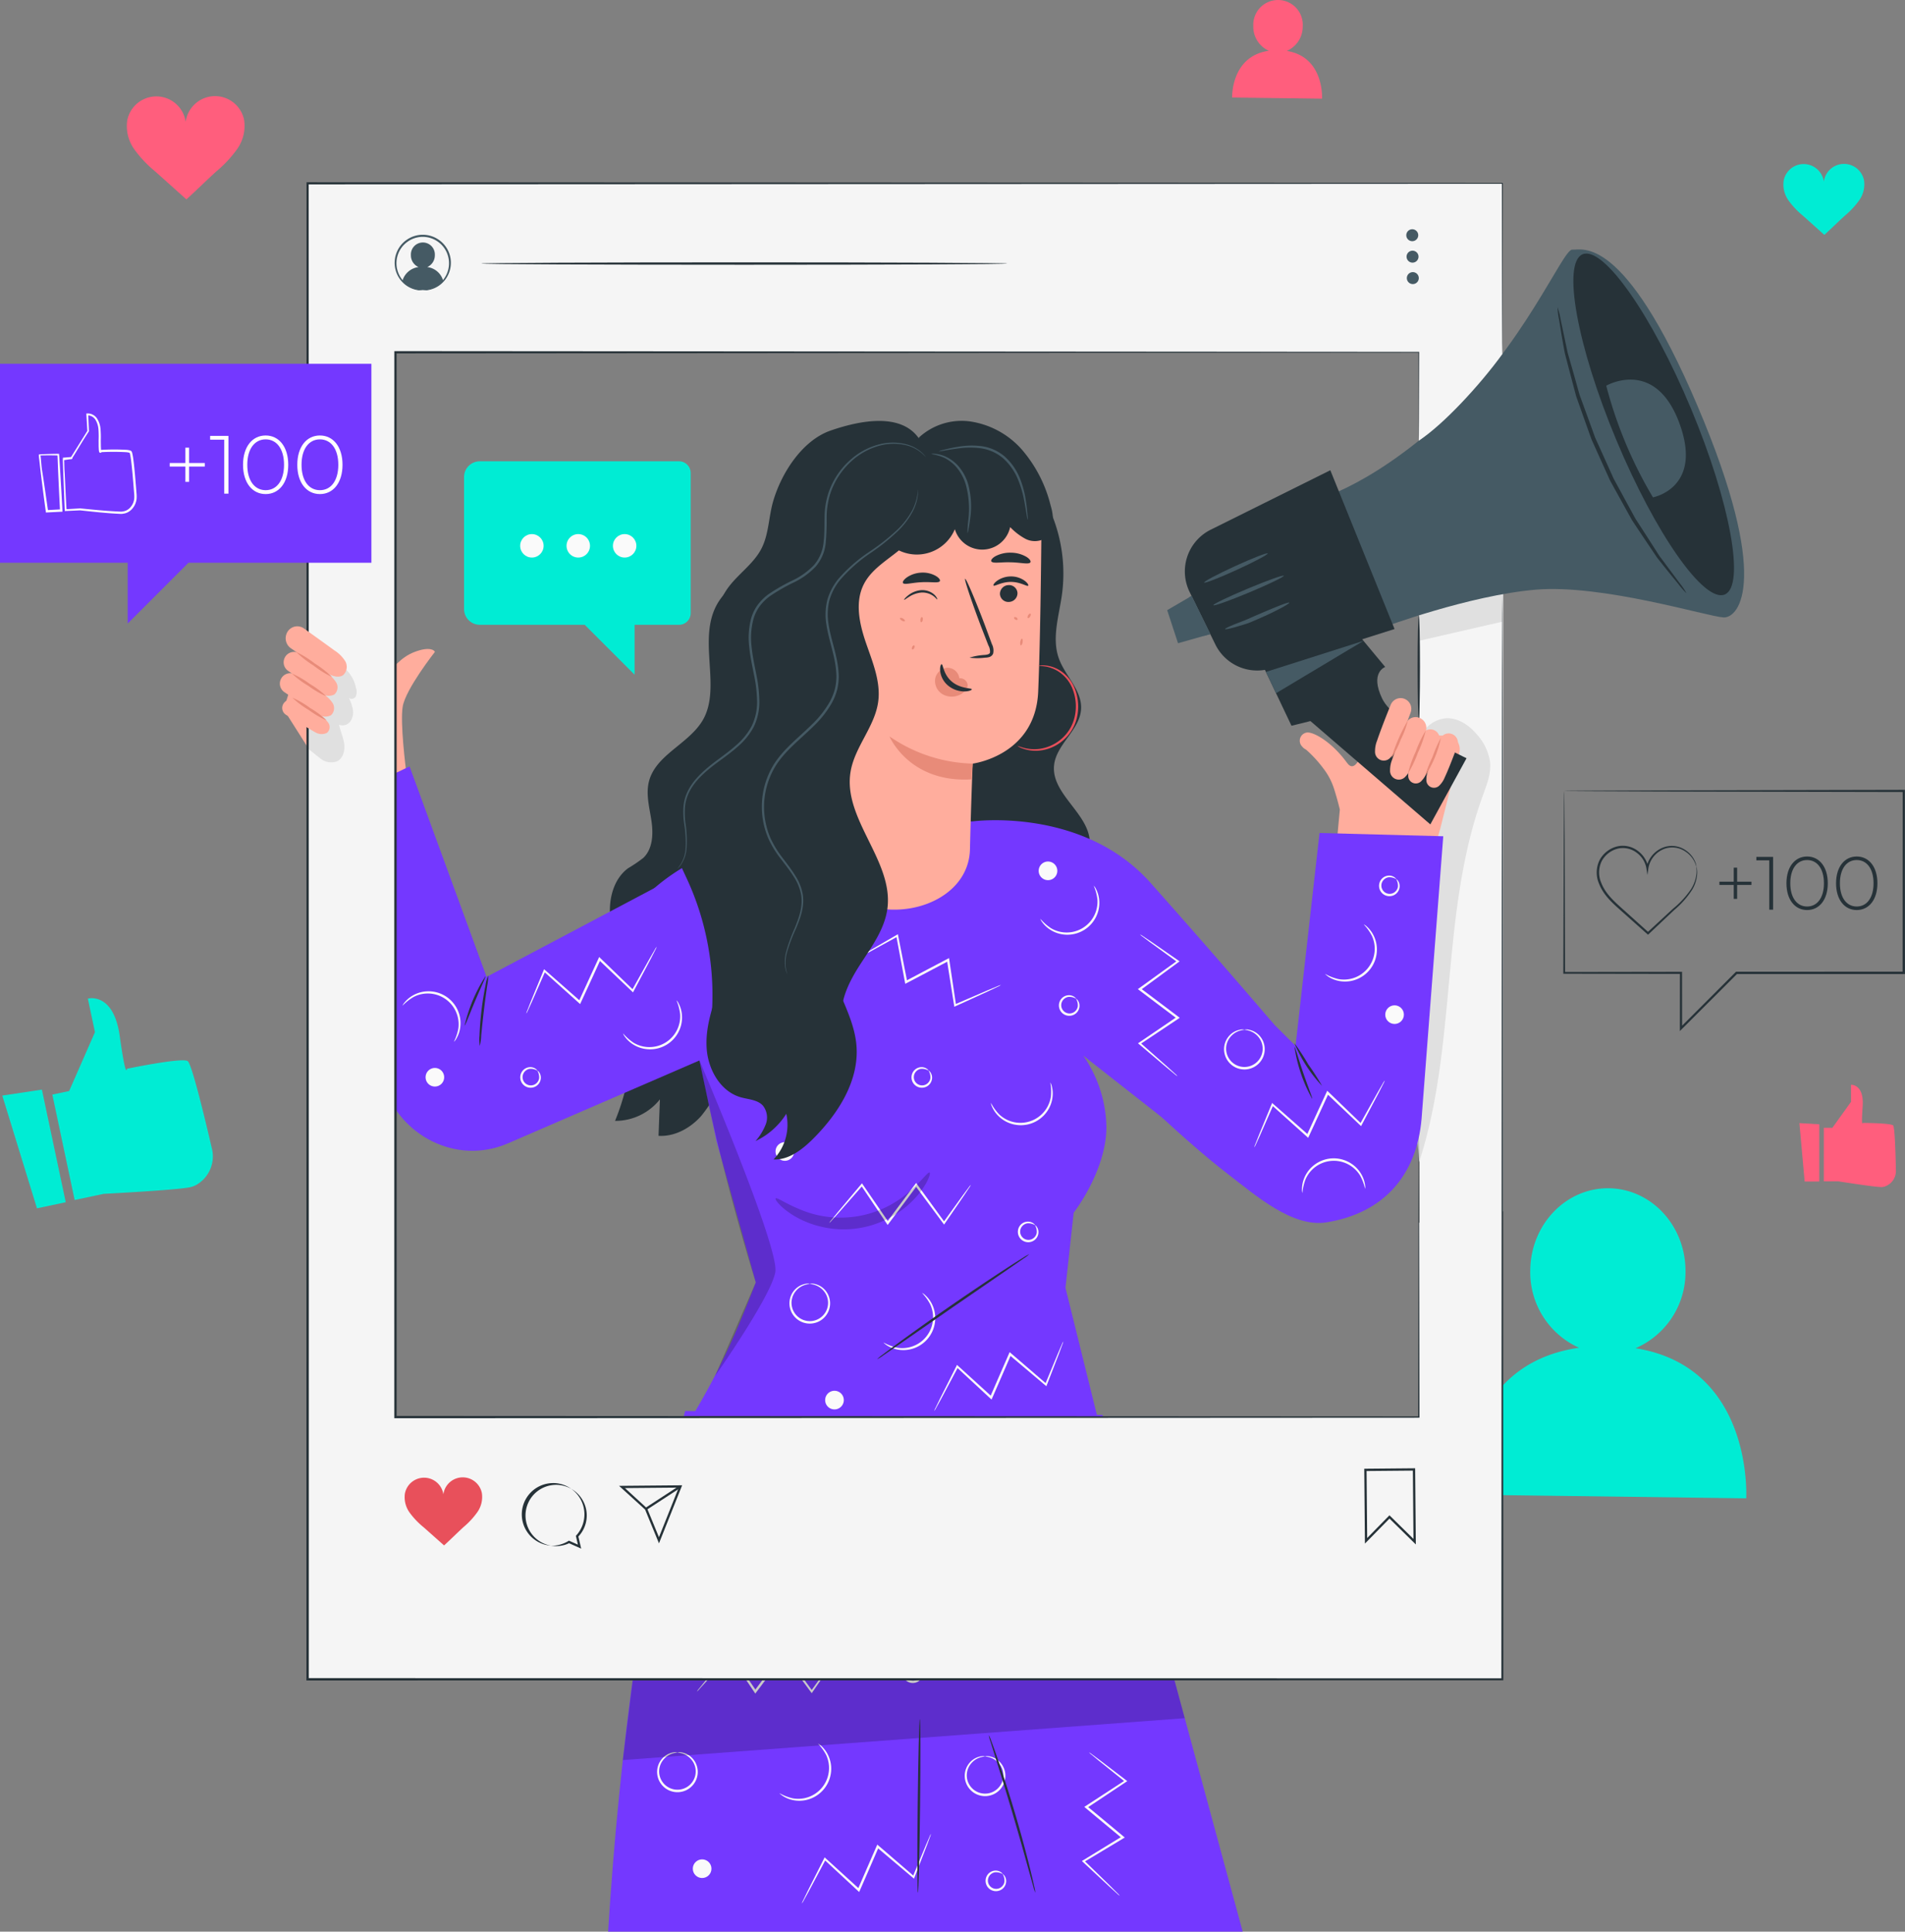 <svg xmlns="http://www.w3.org/2000/svg" width="414.713" height="420.447" viewBox="0 0 414.713 420.447">
  <rect x="0" y="0" width="414.713" height="420.447" fill="#808080" stroke="none"/>
  <g id="Group_7355" data-name="Group 7355" transform="translate(20870.773 -5805)">
    <g id="Background_Complete" data-name="Background Complete" transform="translate(-20914 5766.365)">
      <g id="Group_7020" data-name="Group 7020">
        <g id="Group_7019" data-name="Group 7019">
          <g id="Group_7018" data-name="Group 7018">
            <path id="Path_13889" data-name="Path 13889" d="M399.277,332.09a18.018,18.018,0,0,0,10.878-16.576c.124-9.952-7.338-18.119-16.671-18.241s-17,7.846-17.121,17.8a17.991,17.991,0,0,0,10.623,16.916c-26.035,3.7-25.1,31.966-25.1,31.966l61.484.806S425.02,336.2,399.277,332.09Z" fill="#00ecd4"/>
          </g>
        </g>
      </g>
      <g id="Group_7025" data-name="Group 7025">
        <g id="Group_7022" data-name="Group 7022">
          <g id="Group_7021" data-name="Group 7021">
            <path id="Path_13890" data-name="Path 13890" d="M54.621,276.884l3.657-.775L63.9,263.294l-1.547-7.3s5.58-1.545,6.94,8.155,1.565,7.115,1.565,7.115,12.013-2.5,13.231-1.666c.887.6,3.741,12.458,5.237,18.9a7.156,7.156,0,0,1-3.467,8.1,5.337,5.337,0,0,1-1.255.447c-2.994.635-18.807,1.442-18.807,1.442l-6.318,1.339Z" fill="#00ecd4"/>
          </g>
        </g>
        <g id="Group_7024" data-name="Group 7024">
          <g id="Group_7023" data-name="Group 7023">
            <path id="Path_13891" data-name="Path 13891" d="M43.726,277.1l7.55,24.539,6.264-1.327L52.346,275.8Z" fill="#00ecd4"/>
          </g>
        </g>
      </g>
      <g id="Group_7038" data-name="Group 7038">
        <g id="Group_7028" data-name="Group 7028">
          <g id="Group_7027" data-name="Group 7027">
            <g id="Group_7026" data-name="Group 7026">
              <path id="Path_13892" data-name="Path 13892" d="M191.049,139.045H147.672a3.42,3.42,0,0,0-3.42,3.419v28.743a3.42,3.42,0,0,0,3.42,3.419h22.843l10.858,10.858V174.626h9.676a2.535,2.535,0,0,0,2.535-2.535V141.58A2.535,2.535,0,0,0,191.049,139.045Z" fill="#00ecd4"/>
            </g>
          </g>
        </g>
        <g id="Group_7031" data-name="Group 7031">
          <g id="Group_7030" data-name="Group 7030">
            <g id="Group_7029" data-name="Group 7029">
              <circle id="Ellipse_362" data-name="Ellipse 362" cx="2.553" cy="2.553" r="2.553" transform="translate(176.657 154.886)" fill="#fafafa"/>
            </g>
          </g>
        </g>
        <g id="Group_7034" data-name="Group 7034">
          <g id="Group_7033" data-name="Group 7033">
            <g id="Group_7032" data-name="Group 7032">
              <path id="Path_13893" data-name="Path 13893" d="M166.561,157.438a2.553,2.553,0,1,0,2.553-2.552A2.553,2.553,0,0,0,166.561,157.438Z" fill="#fafafa"/>
            </g>
          </g>
        </g>
        <g id="Group_7037" data-name="Group 7037">
          <g id="Group_7036" data-name="Group 7036">
            <g id="Group_7035" data-name="Group 7035">
              <circle id="Ellipse_363" data-name="Ellipse 363" cx="2.553" cy="2.553" r="2.553" transform="translate(156.466 154.886)" fill="#fafafa"/>
            </g>
          </g>
        </g>
      </g>
      <g id="Group_7040" data-name="Group 7040">
        <g id="Group_7039" data-name="Group 7039">
          <path id="Path_13894" data-name="Path 13894" d="M449.017,77.89a4.435,4.435,0,0,0-8.746.261,4.434,4.434,0,0,0-8.748-.184,5.981,5.981,0,0,0,1.074,4.319,17.79,17.79,0,0,0,3.127,3.305c1.593,1.417,3.064,2.749,4.656,4.167,1.579-1.432,2.923-2.776,4.5-4.207a17.749,17.749,0,0,0,3.1-3.333A5.979,5.979,0,0,0,449.017,77.89Z" fill="#00ecd4"/>
        </g>
      </g>
    </g>
    <g id="Group_7066" data-name="Group 7066" transform="translate(-20914 5766.365)">
      <g id="Group_7041" data-name="Group 7041">
        <path id="Path_13896" data-name="Path 13896" d="M313.759,459.082,283.231,346.624l-90.842-.874c-8.975,32.708-14.354,74.444-16.778,113.332" fill="#7438ff"/>
      </g>
      <g id="Group_7043" data-name="Group 7043">
        <g id="Group_7042" data-name="Group 7042">
          <path id="Path_13897" data-name="Path 13897" d="M212.923,428.943a10.817,10.817,0,0,0,2.87,1.113,6.71,6.71,0,0,0,7.3-9.4,10.815,10.815,0,0,0-1.79-2.505,2.271,2.271,0,0,1,.7.489,6.368,6.368,0,0,1,1.42,1.856,6.811,6.811,0,0,1,.749,3.4A6.959,6.959,0,0,1,219.2,430.3a6.811,6.811,0,0,1-3.477.116,6.358,6.358,0,0,1-2.15-.916C213.118,429.183,212.9,428.965,212.923,428.943Z" fill="#fafafa"/>
        </g>
      </g>
      <g id="Group_7045" data-name="Group 7045">
        <g id="Group_7044" data-name="Group 7044">
          <path id="Path_13898" data-name="Path 13898" d="M243.4,401.245a2.737,2.737,0,0,0-1.683-.392,1.859,1.859,0,0,0-1.371,1.07,1.8,1.8,0,0,0,2.376,2.376,1.859,1.859,0,0,0,1.07-1.371,2.734,2.734,0,0,0-.392-1.683c.02-.022.188.07.393.343a2.026,2.026,0,0,1,.363,1.389,2.2,2.2,0,0,1-1.23,1.757,2.257,2.257,0,0,1-3.015-3.015,2.2,2.2,0,0,1,1.757-1.231,2.031,2.031,0,0,1,1.389.364C243.327,401.057,243.419,401.225,243.4,401.245Z" fill="#fafafa"/>
        </g>
      </g>
      <g id="Group_7047" data-name="Group 7047">
        <g id="Group_7046" data-name="Group 7046">
          <path id="Path_13899" data-name="Path 13899" d="M261.5,446.553a2.735,2.735,0,0,0-1.683-.391,1.856,1.856,0,0,0-1.371,1.069,1.8,1.8,0,0,0,2.376,2.376,1.856,1.856,0,0,0,1.069-1.371,2.736,2.736,0,0,0-.391-1.683c.02-.021.187.07.392.343a2.02,2.02,0,0,1,.364,1.389,2.2,2.2,0,0,1-1.231,1.757,2.256,2.256,0,0,1-3.014-3.014,2.2,2.2,0,0,1,1.757-1.231,2.026,2.026,0,0,1,1.389.363C261.426,446.365,261.517,446.533,261.5,446.553Z" fill="#fafafa"/>
        </g>
      </g>
      <g id="Group_7049" data-name="Group 7049">
        <g id="Group_7048" data-name="Group 7048">
          <path id="Path_13900" data-name="Path 13900" d="M190.7,420.06c0,.049-.374.047-1,.229a4.205,4.205,0,0,0-2.192,1.542,3.979,3.979,0,1,0,6.388,0,4.2,4.2,0,0,0-2.193-1.542c-.627-.182-1-.18-1-.229a2.193,2.193,0,0,1,1.051.033,4.181,4.181,0,0,1,2.436,1.515,4.37,4.37,0,0,1,.686,4.168,4.427,4.427,0,0,1-8.346,0,4.37,4.37,0,0,1,.686-4.168,4.181,4.181,0,0,1,2.436-1.515A2.193,2.193,0,0,1,190.7,420.06Z" fill="#fafafa"/>
        </g>
      </g>
      <g id="Group_7051" data-name="Group 7051">
        <g id="Group_7050" data-name="Group 7050">
          <path id="Path_13901" data-name="Path 13901" d="M257.669,420.912c0,.049-.374.047-1,.23a4.193,4.193,0,0,0-2.192,1.542,3.979,3.979,0,1,0,6.388,0,4.2,4.2,0,0,0-2.193-1.541c-.627-.183-1-.181-1-.23a2.209,2.209,0,0,1,1.051.033,4.186,4.186,0,0,1,2.436,1.515,4.37,4.37,0,0,1,.686,4.168,4.427,4.427,0,0,1-8.346,0,4.371,4.371,0,0,1,.686-4.168,4.186,4.186,0,0,1,2.436-1.515A2.211,2.211,0,0,1,257.669,420.912Z" fill="#fafafa"/>
        </g>
      </g>
      <g id="Group_7052" data-name="Group 7052">
        <circle id="Ellipse_364" data-name="Ellipse 364" cx="2.03" cy="2.03" r="2.03" transform="translate(194.049 443.345)" fill="#fafafa"/>
      </g>
      <g id="Group_7053" data-name="Group 7053">
        <circle id="Ellipse_365" data-name="Ellipse 365" cx="2.029" cy="2.029" r="2.029" transform="translate(230.985 385.517)" fill="#fafafa"/>
      </g>
      <g id="Group_7054" data-name="Group 7054">
        <circle id="Ellipse_366" data-name="Ellipse 366" cx="2.029" cy="2.029" r="2.029" transform="translate(270.98 399.215)" fill="#fafafa"/>
      </g>
      <g id="Group_7056" data-name="Group 7056">
        <g id="Group_7055" data-name="Group 7055">
          <path id="Path_13902" data-name="Path 13902" d="M225.756,398.541a3.21,3.21,0,0,1-.36.618l-1.124,1.693-4.172,6.086-.162.236-.173-.233-6.12-8.249h.409l-3.245,4.352-2.941,3.927-.216.289-.2-.3-5.584-8.3.337.019c-2.147,2.443-3.933,4.476-5.24,5.962l-1.477,1.632a3.545,3.545,0,0,1-.553.546,3.617,3.617,0,0,1,.457-.629l1.389-1.707,5.1-6.081.178-.212.159.232,5.655,8.253-.416-.009c.948-1.27,1.929-2.587,2.934-3.933l3.254-4.345.207-.276.2.278L220.1,406.7l-.335,0,4.318-5.982,1.215-1.629A3.13,3.13,0,0,1,225.756,398.541Z" fill="#fafafa"/>
        </g>
      </g>
      <g id="Group_7058" data-name="Group 7058">
        <g id="Group_7057" data-name="Group 7057">
          <path id="Path_13903" data-name="Path 13903" d="M245.884,437.812a3.1,3.1,0,0,1-.209.684c-.184.5-.418,1.131-.705,1.906-.663,1.713-1.57,4.053-2.665,6.88l-.1.268-.221-.188-7.849-6.626.4-.092c-.694,1.6-1.418,3.269-2.16,4.979l-1.963,4.5-.144.33-.263-.244c-2.695-2.5-5.183-4.8-7.339-6.8l.332-.059c-1.53,2.87-2.8,5.258-3.733,7.005l-1.064,1.927a3.539,3.539,0,0,1-.413.658,3.6,3.6,0,0,1,.3-.716l.961-1.98,3.572-7.089.124-.248.208.189,7.4,6.737-.408.086,1.954-4.5,2.171-4.975.139-.316.26.224,7.786,6.7-.325.08c1.164-2.8,2.127-5.117,2.832-6.813l.808-1.864A3.2,3.2,0,0,1,245.884,437.812Z" fill="#fafafa"/>
        </g>
      </g>
      <g id="Group_7060" data-name="Group 7060">
        <g id="Group_7059" data-name="Group 7059">
          <path id="Path_13904" data-name="Path 13904" d="M280.307,420.06a3.114,3.114,0,0,1,.6.391l1.634,1.209,5.863,4.479.228.174-.242.16c-2.464,1.64-5.381,3.58-8.553,5.689l.023-.408,4.179,3.464,3.772,3.139.277.23-.308.185-8.578,5.151.036-.335,5.686,5.539,1.553,1.558a3.484,3.484,0,0,1,.517.581,3.659,3.659,0,0,1-.6-.488l-1.633-1.476-5.812-5.407-.2-.189.24-.146,8.533-5.225-.031.415-3.778-3.132-4.171-3.472-.266-.221.288-.188,8.606-5.608-.013.334-5.753-4.619-1.565-1.3A3.241,3.241,0,0,1,280.307,420.06Z" fill="#fafafa"/>
        </g>
      </g>
      <g id="Group_7061" data-name="Group 7061" opacity="0.2">
        <path id="Path_13905" data-name="Path 13905" d="M178.815,421.732l122.329-9.118-2.657-9.788H181.16Z"/>
      </g>
      <g id="Group_7063" data-name="Group 7063">
        <g id="Group_7062" data-name="Group 7062">
          <path id="Path_13906" data-name="Path 13906" d="M243.06,450.6c-.144,0-.169-8.458-.055-18.887s.322-18.884.466-18.883.168,8.457.054,18.889S243.2,450.6,243.06,450.6Z" fill="#263238"/>
        </g>
      </g>
      <g id="Group_7065" data-name="Group 7065">
        <g id="Group_7064" data-name="Group 7064">
          <path id="Path_13907" data-name="Path 13907" d="M268.611,450.6a7.284,7.284,0,0,1-.44-1.339c-.271-.968-.617-2.208-1.033-3.693-.862-3.119-2.065-7.425-3.462-12.16s-2.728-9.005-3.7-12.093c-.458-1.472-.84-2.7-1.139-3.661a7.348,7.348,0,0,1-.357-1.363,7.356,7.356,0,0,1,.549,1.3c.323.846.767,2.08,1.3,3.611,1.06,3.061,2.447,7.318,3.848,12.06s2.546,9.069,3.319,12.215c.386,1.573.684,2.85.872,3.736A7.334,7.334,0,0,1,268.611,450.6Z" fill="#263238"/>
        </g>
      </g>
    </g>
    <g id="Group_7067" data-name="Group 7067" transform="translate(-20914 5766.365)">
      <path id="Path_13908" data-name="Path 13908" d="M370.452,302.271,352.261,314.12V131.488h18.191Z" fill="#f5f5f5"/>
    </g>
    <g id="Group_7068" data-name="Group 7068" transform="translate(-20914 5766.365)">
      <path id="Path_13909" data-name="Path 13909" d="M352.159,291.592c8.345-25.629,4.612-54.186,13.809-79.6.884-2.444,1.9-4.943,1.645-7.492a11.355,11.355,0,0,0-2.806-5.927c-1.633-1.965-4.083-3.788-6.884-3.59a6.642,6.642,0,0,0-5.334,3.8,14.668,14.668,0,0,0-1.034,6.163c-.153,7.767-.111,15.536-.07,23.3q.156,29.314.313,58.628" fill="#e0e0e0"/>
    </g>
    <g id="Group_7069" data-name="Group 7069" transform="translate(-20914 5766.365)">
      <path id="Path_13910" data-name="Path 13910" d="M352.092,178.123v-6.762l18.191-5.208v7.794Z" fill="#e0e0e0"/>
    </g>
    <g id="Group_7070" data-name="Group 7070" transform="translate(-20914 5766.365)">
      <path id="Path_13911" data-name="Path 13911" d="M131.606,206.186s-1.308-10.155-.714-13.745c.632-3.819,7.008-11.912,7.008-11.912-.088-.353-1.145-1.233-4.4,0s-4.4,3.521-7.484,5.722l-15.821-9.815-5.22,16.6L118.411,214.2Z" fill="#ffad9d"/>
    </g>
    <g id="Group_7071" data-name="Group 7071" transform="translate(-20914 5766.365)">
      <path id="Path_13912" data-name="Path 13912" d="M201.5,167.344c-8.168,8.006-.32,20.447-5.556,28.485-3.173,4.872-9.969,7.227-11.431,12.855-.723,2.786.094,5.7.523,8.55s.325,6.118-1.746,8.118a30.085,30.085,0,0,1-3.31,2.25c-3.2,2.347-4.276,6.726-3.918,10.674s1.9,7.677,2.974,11.492a50.684,50.684,0,0,1-1.914,32.837,12.381,12.381,0,0,0,9.765-4.683q-.147,3.969-.3,7.939c3.519.216,6.92-1.676,9.27-4.3a28.438,28.438,0,0,0,5.031-9.234,98.218,98.218,0,0,0,5.324-46.779" fill="#263238"/>
    </g>
    <g id="Group_7072" data-name="Group 7072" transform="translate(-20914 5766.365)">
      <path id="Path_13913" data-name="Path 13913" d="M268.92,144.481a34.014,34.014,0,0,1,5.489,23.6c-.653,4.649-2.26,9.484-.661,13.9,1.376,3.8,5.032,6.9,4.831,10.939-.229,4.6-5.416,7.71-5.884,12.293-.648,6.351,7.88,10.617,7.782,17-.051,3.289-2.4,6.008-4.034,8.865s-2.365,6.981.194,9.047L247,237.945l5.281-92.789Z" fill="#263238"/>
    </g>
    <g id="Group_7222" data-name="Group 7222" transform="translate(-20914 5766.365)">
      <g id="Group_7208" data-name="Group 7208">
        <g id="Group_7101" data-name="Group 7101">
          <g id="Group_7074" data-name="Group 7074">
            <g id="Group_7073" data-name="Group 7073">
              <path id="Path_13914" data-name="Path 13914" d="M355.747,223.526l-.325-.009,1.31-4.37,4.184-16.7a3.067,3.067,0,0,0-1.965-3.639l-3.011-.1-10.315-4.824a3.215,3.215,0,0,0-4.347,2.5c-.377,3.069-2.464,11.315-4.686,8.426-.052-.067-.107-.123-.16-.189-3.122-4.3-7.011-6.617-8.611-6.553a1.8,1.8,0,0,0-1.093,3.084,1.926,1.926,0,0,0,.589.51c.1.056.228.157.338.228a26.657,26.657,0,0,1,3.712,4.073,14.136,14.136,0,0,1,2.273,4.347c.551,1.733.96,3.251,1.268,4.538l-.8,8.524" fill="#ffad9d"/>
            </g>
          </g>
          <g id="Group_7100" data-name="Group 7100">
            <g id="Group_7083" data-name="Group 7083">
              <g id="Group_7076" data-name="Group 7076">
                <g id="Group_7075" data-name="Group 7075">
                  <path id="Path_13915" data-name="Path 13915" d="M328.227,147.883s12.054-2.31,29.37-18.041S383.444,92.81,385.5,92.974s11.188-3.764,27.265,33.994,9.082,46.223,5.675,46.057-26.376-7.276-40.883-6.042-33.309,8.242-33.309,8.242Z" fill="#455a64"/>
                </g>
              </g>
              <g id="Group_7078" data-name="Group 7078">
                <g id="Group_7077" data-name="Group 7077">
                  <path id="Path_13916" data-name="Path 13916" d="M302.2,167.477l3.867,7.885L307.8,178.9a10.144,10.144,0,0,0,13.09,4.865l25.928-8.217-13.984-34.559L306.8,153.926A10.147,10.147,0,0,0,302.2,167.477Z" fill="#263238"/>
                </g>
              </g>
              <g id="Group_7080" data-name="Group 7080">
                <g id="Group_7079" data-name="Group 7079">
                  <path id="Path_13917" data-name="Path 13917" d="M316.654,180.337l7.729,16.267,4.123-1.021,26.1,22.492,7.882-14.406s-15.6-7.249-18.358-12.962.651-6.9.651-6.9l-7.192-8.655Z" fill="#263238"/>
                </g>
              </g>
              <g id="Group_7082" data-name="Group 7082">
                <g id="Group_7081" data-name="Group 7081">
                  <path id="Path_13918" data-name="Path 13918" d="M411.365,127.608c8.546,20.449,11.832,38.549,7.339,40.427s-15.064-13.178-23.61-33.627-11.831-38.549-7.339-40.427S402.819,107.159,411.365,127.608Z" fill="#263238"/>
                </g>
              </g>
            </g>
            <g id="Group_7085" data-name="Group 7085">
              <g id="Group_7084" data-name="Group 7084">
                <path id="Path_13919" data-name="Path 13919" d="M299.682,178.641l7.021-1.988-4.074-8.31-5.311,3.1Z" fill="#455a64"/>
              </g>
            </g>
            <g id="Group_7087" data-name="Group 7087">
              <g id="Group_7086" data-name="Group 7086">
                <path id="Path_13920" data-name="Path 13920" d="M340.056,178.123l-19.04,11.4-2.2-4.637Z" fill="#455a64"/>
              </g>
            </g>
            <g id="Group_7089" data-name="Group 7089">
              <g id="Group_7088" data-name="Group 7088">
                <path id="Path_13921" data-name="Path 13921" d="M302.629,168.343l4.074,8.31-1.443.409-3.267-8.349Z" fill="#455a64"/>
              </g>
            </g>
            <g id="Group_7091" data-name="Group 7091">
              <g id="Group_7090" data-name="Group 7090">
                <path id="Path_13922" data-name="Path 13922" d="M307.37,170.368c.1.228,3.608-1.024,7.842-2.795s7.594-3.393,7.5-3.621-3.6,1.024-7.842,2.8S307.276,170.14,307.37,170.368Z" fill="#455a64"/>
              </g>
            </g>
            <g id="Group_7093" data-name="Group 7093">
              <g id="Group_7092" data-name="Group 7092">
                <path id="Path_13923" data-name="Path 13923" d="M305.369,165.43c.1.226,3.283-1.01,7.1-2.758s6.835-3.349,6.732-3.574-3.282,1.011-7.1,2.761S305.266,165.206,305.369,165.43Z" fill="#455a64"/>
              </g>
            </g>
            <g id="Group_7095" data-name="Group 7095">
              <g id="Group_7094" data-name="Group 7094">
                <path id="Path_13924" data-name="Path 13924" d="M309.925,175.559c.033.12.865-.047,2.2-.418.664-.184,1.452-.42,2.324-.694s1.77-.712,2.737-1.117c3.857-1.659,6.813-3.307,6.724-3.515-.106-.245-3.252,1.049-7.074,2.692-.958.4-1.849.849-2.686,1.171s-1.594.605-2.224.863C310.662,175.059,309.892,175.44,309.925,175.559Z" fill="#455a64"/>
              </g>
            </g>
            <g id="Group_7097" data-name="Group 7097">
              <g id="Group_7096" data-name="Group 7096">
                <path id="Path_13925" data-name="Path 13925" d="M392.9,122.59s10.594-6.16,15.891,8.067-5.722,16.23-5.722,16.23A93.728,93.728,0,0,1,392.9,122.59Z" fill="#455a64"/>
              </g>
            </g>
            <g id="Group_7099" data-name="Group 7099">
              <g id="Group_7098" data-name="Group 7098">
                <path id="Path_13926" data-name="Path 13926" d="M382.3,105.513a15.551,15.551,0,0,0,.331,2.7c.281,1.728.676,4.236,1.257,7.318.4,1.522.831,3.183,1.3,4.964q.354,1.338.731,2.764.189.712.384,1.445c.142.485.332.962.5,1.453l2.18,6.136q.283.8.574,1.609c.188.543.459,1.057.687,1.593q.72,1.595,1.457,3.234l1.462,3.234c.251.526.457,1.07.74,1.571l.826,1.5,3.159,5.7c.257.45.489.908.759,1.335l.831,1.247,1.591,2.382,2.867,4.261c1.922,2.469,3.537,4.419,4.647,5.772a15.869,15.869,0,0,0,1.8,2.037,15.9,15.9,0,0,0-1.531-2.25l-4.421-5.945-2.753-4.292-1.54-2.384-.806-1.245c-.262-.427-.488-.885-.739-1.335l-3.092-5.683q-.4-.739-.814-1.489c-.278-.5-.481-1.039-.729-1.563l-1.447-3.212q-.733-1.626-1.451-3.21c-.228-.532-.5-1.042-.688-1.58s-.386-1.068-.577-1.6c-.768-2.106-1.508-4.139-2.214-6.077-.172-.486-.366-.957-.513-1.437s-.268-.96-.4-1.431q-.4-1.408-.77-2.735l-1.4-4.909c-.638-3.021-1.158-5.481-1.528-7.234A16.07,16.07,0,0,0,382.3,105.513Z" fill="#263238"/>
              </g>
            </g>
          </g>
        </g>
        <g id="Group_7156" data-name="Group 7156">
          <g id="Group_7103" data-name="Group 7103">
            <g id="Group_7102" data-name="Group 7102">
              <path id="Path_13927" data-name="Path 13927" d="M330.484,219.944l-5.22,46.334-26.052-25.96s-13.942,28.991-14.136,30.171c-.13.793,14.622,15.367,25.582,23.786,5.934,4.558,13.941,11.6,21.33,10.418,12.324-1.975,19.641-10.117,20.713-22.553l4.719-61.483Z" fill="#7438ff"/>
            </g>
          </g>
          <g id="Group_7107" data-name="Group 7107">
            <g id="Group_7106" data-name="Group 7106">
              <g id="Group_7105" data-name="Group 7105">
                <g id="Group_7104" data-name="Group 7104">
                  <path id="Path_13928" data-name="Path 13928" d="M194.115,262.96l-19.1-12.659c5.225-29.366,47.644-32.309,47.644-32.309l32.3-.573s23.938-3.255,38.743,13.383c15.321,17.219,26.855,30.775,26.855,30.775L299.591,284.52l-20.55-16.13a28.091,28.091,0,0,1,5.047,15.506c.015,9.561-7.124,18.7-7.124,18.7l-1.789,16.332L283,350.583l-91.5.243c6.239-9.887,10.7-18.444,16.256-33.063l-8.548-30.785Z" fill="#7438ff"/>
                </g>
              </g>
            </g>
          </g>
          <g id="Group_7108" data-name="Group 7108">
            <path id="Path_13929" data-name="Path 13929" d="M195.5,226.742l-46.345,24.52-16.769-45.808-20.457,9.729,14.471,58.31c2.877,11.59,15.152,18.558,26.356,14.424q.565-.208,1.125-.45L204.1,265.729Z" fill="#7438ff"/>
          </g>
          <g id="Group_7110" data-name="Group 7110">
            <g id="Group_7109" data-name="Group 7109">
              <path id="Path_13930" data-name="Path 13930" d="M226.351,262.749a10.835,10.835,0,0,0-2.95.881,6.71,6.71,0,0,0,0,11.906,10.791,10.791,0,0,0,2.95.881,2.265,2.265,0,0,1-.853.044,6.381,6.381,0,0,1-2.261-.6,6.813,6.813,0,0,1-2.675-2.225,6.962,6.962,0,0,1,0-8.116,6.818,6.818,0,0,1,2.675-2.224,6.359,6.359,0,0,1,2.261-.6A2.282,2.282,0,0,1,226.351,262.749Z" fill="#fafafa"/>
            </g>
          </g>
          <g id="Group_7112" data-name="Group 7112">
            <g id="Group_7111" data-name="Group 7111">
              <path id="Path_13931" data-name="Path 13931" d="M258.949,278.675a10.763,10.763,0,0,0,1.789,2.505A6.71,6.71,0,0,0,272,277.32a10.766,10.766,0,0,0-.123-3.076,2.25,2.25,0,0,1,.318.793,6.357,6.357,0,0,1,.17,2.331,6.813,6.813,0,0,1-1.237,3.252,6.958,6.958,0,0,1-7.678,2.631,6.828,6.828,0,0,1-2.972-1.809,6.373,6.373,0,0,1-1.3-1.946A2.264,2.264,0,0,1,258.949,278.675Z" fill="#fafafa"/>
            </g>
          </g>
          <g id="Group_7114" data-name="Group 7114">
            <g id="Group_7113" data-name="Group 7113">
              <path id="Path_13932" data-name="Path 13932" d="M235.571,330.843a10.835,10.835,0,0,0,2.871,1.113,6.711,6.711,0,0,0,7.3-9.4,10.827,10.827,0,0,0-1.79-2.5,2.258,2.258,0,0,1,.7.488,6.365,6.365,0,0,1,1.421,1.856,6.814,6.814,0,0,1,.749,3.4,6.96,6.96,0,0,1-4.977,6.411,6.823,6.823,0,0,1-3.477.117,6.356,6.356,0,0,1-2.15-.917C235.767,331.083,235.553,330.866,235.571,330.843Z" fill="#fafafa"/>
            </g>
          </g>
          <g id="Group_7116" data-name="Group 7116">
            <g id="Group_7115" data-name="Group 7115">
              <path id="Path_13933" data-name="Path 13933" d="M331.72,250.628a10.755,10.755,0,0,0,2.87,1.113,6.71,6.71,0,0,0,7.3-9.4,10.786,10.786,0,0,0-1.79-2.505,2.236,2.236,0,0,1,.7.489,6.385,6.385,0,0,1,1.421,1.856,6.821,6.821,0,0,1,.749,3.4,6.962,6.962,0,0,1-4.977,6.412,6.826,6.826,0,0,1-3.478.116,6.359,6.359,0,0,1-2.15-.916C331.916,250.868,331.7,250.651,331.72,250.628Z" fill="#fafafa"/>
            </g>
          </g>
          <g id="Group_7118" data-name="Group 7118">
            <g id="Group_7117" data-name="Group 7117">
              <path id="Path_13934" data-name="Path 13934" d="M340.4,297.4a10.808,10.808,0,0,0-1.076-2.884,6.71,6.71,0,0,0-11.879.8,10.821,10.821,0,0,0-.682,3,2.275,2.275,0,0,1-.1-.848,6.358,6.358,0,0,1,.442-2.3,6.811,6.811,0,0,1,2.04-2.819,6.96,6.96,0,0,1,8.1-.543,6.811,6.811,0,0,1,2.4,2.52,6.376,6.376,0,0,1,.745,2.215A2.232,2.232,0,0,1,340.4,297.4Z" fill="#fafafa"/>
            </g>
          </g>
          <g id="Group_7120" data-name="Group 7120">
            <g id="Group_7119" data-name="Group 7119">
              <path id="Path_13935" data-name="Path 13935" d="M269.707,238.612a10.8,10.8,0,0,0,2.3,2.044,6.71,6.71,0,0,0,10.123-6.266,10.852,10.852,0,0,0-.8-2.972,2.276,2.276,0,0,1,.486.7,6.384,6.384,0,0,1,.684,2.234,6.819,6.819,0,0,1-.484,3.446,6.962,6.962,0,0,1-6.9,4.272,6.814,6.814,0,0,1-3.3-1.1,6.356,6.356,0,0,1-1.7-1.609A2.278,2.278,0,0,1,269.707,238.612Z" fill="#fafafa"/>
            </g>
          </g>
          <g id="Group_7122" data-name="Group 7122">
            <g id="Group_7121" data-name="Group 7121">
              <path id="Path_13936" data-name="Path 13936" d="M178.865,263.559a10.834,10.834,0,0,0,2.3,2.044,6.71,6.71,0,0,0,10.123-6.267,10.792,10.792,0,0,0-.8-2.971,2.278,2.278,0,0,1,.486.7,6.369,6.369,0,0,1,.684,2.235,6.821,6.821,0,0,1-.484,3.446,6.959,6.959,0,0,1-6.9,4.272,6.824,6.824,0,0,1-3.3-1.1,6.387,6.387,0,0,1-1.7-1.609A2.277,2.277,0,0,1,178.865,263.559Z" fill="#fafafa"/>
            </g>
          </g>
          <g id="Group_7124" data-name="Group 7124">
            <g id="Group_7123" data-name="Group 7123">
              <path id="Path_13937" data-name="Path 13937" d="M142.035,265.4a10.865,10.865,0,0,0,.976-2.92,6.71,6.71,0,0,0-9.738-6.849,10.8,10.8,0,0,0-2.418,1.906,2.273,2.273,0,0,1,.455-.723,6.377,6.377,0,0,1,1.787-1.507,6.812,6.812,0,0,1,3.359-.908,6.958,6.958,0,0,1,6.638,4.669,6.814,6.814,0,0,1,.281,3.468,6.371,6.371,0,0,1-.814,2.191A2.293,2.293,0,0,1,142.035,265.4Z" fill="#fafafa"/>
            </g>
          </g>
          <g id="Group_7126" data-name="Group 7126">
            <g id="Group_7125" data-name="Group 7125">
              <path id="Path_13938" data-name="Path 13938" d="M245.373,271.674a2.74,2.74,0,0,0-1.683-.392,1.86,1.86,0,0,0-1.371,1.069,1.8,1.8,0,0,0,2.376,2.377,1.857,1.857,0,0,0,1.069-1.372,2.736,2.736,0,0,0-.391-1.682c.02-.022.187.07.392.343a2.019,2.019,0,0,1,.364,1.389,2.2,2.2,0,0,1-1.231,1.757,2.256,2.256,0,0,1-3.014-3.015,2.2,2.2,0,0,1,1.757-1.231,2.031,2.031,0,0,1,1.389.364C245.3,271.486,245.394,271.654,245.373,271.674Z" fill="#fafafa"/>
            </g>
          </g>
          <g id="Group_7128" data-name="Group 7128">
            <g id="Group_7127" data-name="Group 7127">
              <path id="Path_13939" data-name="Path 13939" d="M277.465,256.018a2.729,2.729,0,0,0-1.683-.391,1.856,1.856,0,0,0-1.371,1.069,1.8,1.8,0,0,0,2.376,2.376,1.859,1.859,0,0,0,1.07-1.371,2.737,2.737,0,0,0-.392-1.683c.02-.021.188.07.393.343a2.026,2.026,0,0,1,.363,1.389,2.2,2.2,0,0,1-1.23,1.757,2.256,2.256,0,0,1-3.015-3.014,2.2,2.2,0,0,1,1.757-1.231,2.02,2.02,0,0,1,1.389.364C277.395,255.831,277.487,256,277.465,256.018Z" fill="#fafafa"/>
            </g>
          </g>
          <g id="Group_7130" data-name="Group 7130">
            <g id="Group_7129" data-name="Group 7129">
              <path id="Path_13940" data-name="Path 13940" d="M347.158,229.983a2.736,2.736,0,0,0-1.682-.391,1.857,1.857,0,0,0-1.372,1.069,1.8,1.8,0,0,0,2.377,2.376,1.858,1.858,0,0,0,1.069-1.371,2.74,2.74,0,0,0-.392-1.683c.02-.021.188.07.393.343a2.031,2.031,0,0,1,.364,1.389,2.2,2.2,0,0,1-1.231,1.757,2.256,2.256,0,0,1-3.015-3.014,2.2,2.2,0,0,1,1.757-1.231,2.017,2.017,0,0,1,1.389.364C347.088,229.8,347.18,229.963,347.158,229.983Z" fill="#fafafa"/>
            </g>
          </g>
          <g id="Group_7132" data-name="Group 7132">
            <g id="Group_7131" data-name="Group 7131">
              <path id="Path_13941" data-name="Path 13941" d="M268.528,305.3a2.736,2.736,0,0,0-1.683-.391,1.859,1.859,0,0,0-1.372,1.069,1.8,1.8,0,0,0,2.377,2.376,1.856,1.856,0,0,0,1.069-1.371,2.738,2.738,0,0,0-.391-1.683c.019-.022.187.07.392.343a2.02,2.02,0,0,1,.364,1.389,2.2,2.2,0,0,1-1.231,1.757,2.256,2.256,0,0,1-3.014-3.015,2.2,2.2,0,0,1,1.757-1.23,2.026,2.026,0,0,1,1.389.363C268.458,305.107,268.549,305.275,268.528,305.3Z" fill="#fafafa"/>
            </g>
          </g>
          <g id="Group_7134" data-name="Group 7134">
            <g id="Group_7133" data-name="Group 7133">
              <path id="Path_13942" data-name="Path 13942" d="M160.2,271.674a2.734,2.734,0,0,0-1.683-.392,1.86,1.86,0,0,0-1.371,1.069,1.8,1.8,0,0,0,2.377,2.377,1.859,1.859,0,0,0,1.069-1.372,2.732,2.732,0,0,0-.392-1.682c.02-.022.188.07.393.343a2.029,2.029,0,0,1,.364,1.389,2.2,2.2,0,0,1-1.231,1.757,2.257,2.257,0,0,1-3.015-3.015,2.2,2.2,0,0,1,1.757-1.231,2.031,2.031,0,0,1,1.389.364C160.128,271.486,160.22,271.654,160.2,271.674Z" fill="#fafafa"/>
            </g>
          </g>
          <g id="Group_7136" data-name="Group 7136">
            <g id="Group_7135" data-name="Group 7135">
              <path id="Path_13943" data-name="Path 13943" d="M219.517,318.065c0,.049-.374.048-1,.23a4.193,4.193,0,0,0-2.192,1.542,3.979,3.979,0,1,0,6.388,0,4.192,4.192,0,0,0-2.193-1.542c-.627-.182-1-.181-1-.23a2.225,2.225,0,0,1,1.051.033A4.186,4.186,0,0,1,223,319.613a4.372,4.372,0,0,1,.686,4.169,4.427,4.427,0,0,1-8.346,0,4.37,4.37,0,0,1,.686-4.168,4.189,4.189,0,0,1,2.436-1.516A2.226,2.226,0,0,1,219.517,318.065Z" fill="#fafafa"/>
            </g>
          </g>
          <g id="Group_7138" data-name="Group 7138">
            <g id="Group_7137" data-name="Group 7137">
              <path id="Path_13944" data-name="Path 13944" d="M314.127,262.749c0,.049-.374.048-1,.23a4.2,4.2,0,0,0-2.193,1.542,3.98,3.98,0,1,0,6.389,0,4.192,4.192,0,0,0-2.193-1.542c-.627-.182-1-.181-1-.23a2.219,2.219,0,0,1,1.051.034,4.176,4.176,0,0,1,2.436,1.515,4.37,4.37,0,0,1,.686,4.168,4.427,4.427,0,0,1-8.346,0,4.37,4.37,0,0,1,.686-4.168,4.181,4.181,0,0,1,2.436-1.515A2.221,2.221,0,0,1,314.127,262.749Z" fill="#fafafa"/>
            </g>
          </g>
          <g id="Group_7139" data-name="Group 7139">
            <path id="Path_13945" data-name="Path 13945" d="M212.653,287.83a2.029,2.029,0,1,1,0,2.87A2.03,2.03,0,0,1,212.653,287.83Z" fill="#fafafa"/>
          </g>
          <g id="Group_7140" data-name="Group 7140">
            <circle id="Ellipse_367" data-name="Ellipse 367" cx="2.029" cy="2.029" r="2.029" transform="translate(135.87 271.079)" fill="#fafafa"/>
          </g>
          <g id="Group_7141" data-name="Group 7141">
            <circle id="Ellipse_368" data-name="Ellipse 368" cx="2.029" cy="2.029" r="2.029" transform="translate(344.792 257.453)" fill="#fafafa"/>
          </g>
          <g id="Group_7142" data-name="Group 7142">
            <path id="Path_13946" data-name="Path 13946" d="M269.939,226.748a2.029,2.029,0,1,1,0,2.87A2.029,2.029,0,0,1,269.939,226.748Z" fill="#fafafa"/>
          </g>
          <g id="Group_7143" data-name="Group 7143">
            <path id="Path_13947" data-name="Path 13947" d="M223.457,341.945a2.029,2.029,0,1,1,0,2.87A2.03,2.03,0,0,1,223.457,341.945Z" fill="#fafafa"/>
          </g>
          <g id="Group_7145" data-name="Group 7145">
            <g id="Group_7144" data-name="Group 7144">
              <path id="Path_13948" data-name="Path 13948" d="M254.57,296.546a3.174,3.174,0,0,1-.36.618l-1.124,1.694c-1.038,1.515-2.457,3.585-4.172,6.085l-.162.237-.173-.233c-1.763-2.377-3.85-5.191-6.12-8.25l.409,0-3.245,4.351-2.941,3.928-.216.288-.2-.3-5.584-8.3.337.019-5.24,5.962-1.477,1.632a3.61,3.61,0,0,1-.553.546,3.59,3.59,0,0,1,.456-.629l1.39-1.707,5.1-6.081.178-.212.159.231,5.655,8.254-.416-.009,2.934-3.934,3.254-4.344.207-.276.2.278,6.043,8.306-.335,0,4.318-5.982,1.215-1.63A3.181,3.181,0,0,1,254.57,296.546Z" fill="#fafafa"/>
            </g>
          </g>
          <g id="Group_7147" data-name="Group 7147">
            <g id="Group_7146" data-name="Group 7146">
              <path id="Path_13949" data-name="Path 13949" d="M274.7,330.624a3.105,3.105,0,0,1-.209.684c-.184.5-.418,1.131-.705,1.907l-2.665,6.879-.1.268-.221-.187-7.849-6.627.4-.092c-.694,1.6-1.418,3.269-2.16,4.979l-1.963,4.5-.144.33-.263-.244c-2.695-2.5-5.183-4.8-7.339-6.8l.332-.058c-1.53,2.869-2.8,5.258-3.733,7.005l-1.064,1.926a3.574,3.574,0,0,1-.413.659,3.624,3.624,0,0,1,.3-.717l.961-1.98,3.572-7.089.124-.248.208.19,7.4,6.737-.408.086,1.954-4.5,2.171-4.975.139-.317.26.225,7.786,6.7-.325.08,2.832-6.813.808-1.865A3.2,3.2,0,0,1,274.7,330.624Z" fill="#fafafa"/>
            </g>
          </g>
          <g id="Group_7149" data-name="Group 7149">
            <g id="Group_7148" data-name="Group 7148">
              <path id="Path_13950" data-name="Path 13950" d="M291.41,242.026a3.178,3.178,0,0,1,.616.363l1.69,1.13,6.069,4.2.236.163-.234.172-8.274,6.088,0-.409,4.338,3.261,3.916,2.957.288.217-.3.2c-3.056,2.039-5.877,3.921-8.324,5.552l.021-.336,5.942,5.263,1.625,1.483a3.5,3.5,0,0,1,.544.555,3.578,3.578,0,0,1-.627-.459l-1.7-1.4-6.061-5.125-.212-.179.232-.158,8.276-5.624-.011.416-3.922-2.949-4.332-3.271-.275-.208.278-.2,8.331-6.01,0,.335-5.966-4.342-1.624-1.22A3.121,3.121,0,0,1,291.41,242.026Z" fill="#fafafa"/>
            </g>
          </g>
          <g id="Group_7151" data-name="Group 7151">
            <g id="Group_7150" data-name="Group 7150">
              <path id="Path_13951" data-name="Path 13951" d="M316.282,288.365a3.158,3.158,0,0,1,.223-.679c.194-.495.441-1.122.743-1.892l2.806-6.824.109-.265.218.192,7.712,6.785-.4.084c.728-1.587,1.485-3.24,2.262-4.935l2.054-4.456.15-.327.259.249,7.2,6.949-.333.052,3.875-6.928,1.1-1.9a3.485,3.485,0,0,1,.427-.65,3.663,3.663,0,0,1-.315.71l-1,1.96-3.715,7.015-.13.245-.2-.193-7.259-6.887.409-.078c-.66,1.441-1.345,2.934-2.045,4.461l-2.272,4.929-.145.314-.256-.23c-2.836-2.542-5.444-4.881-7.647-6.857l.326-.073-2.97,6.754-.846,1.847A3.178,3.178,0,0,1,316.282,288.365Z" fill="#fafafa"/>
            </g>
          </g>
          <g id="Group_7153" data-name="Group 7153">
            <g id="Group_7152" data-name="Group 7152">
              <path id="Path_13952" data-name="Path 13952" d="M157.794,259.25a3.174,3.174,0,0,1,.223-.68c.2-.494.441-1.122.744-1.891.7-1.7,1.652-4.02,2.8-6.824l.109-.265.218.191,7.712,6.785-.4.084,2.261-4.934,2.054-4.456.151-.328.258.25c2.644,2.551,5.083,4.906,7.2,6.949l-.333.052,3.875-6.928,1.1-1.9a3.6,3.6,0,0,1,.426-.649,3.661,3.661,0,0,1-.315.71l-1,1.96-3.715,7.015-.13.245-.2-.193-7.258-6.887.409-.078c-.661,1.44-1.345,2.933-2.046,4.461l-2.272,4.929-.144.314-.256-.23-7.648-6.857.327-.074c-1.221,2.775-2.231,5.073-2.97,6.754-.345.752-.625,1.365-.847,1.848A3.189,3.189,0,0,1,157.794,259.25Z" fill="#fafafa"/>
            </g>
          </g>
          <g id="Group_7155" data-name="Group 7155">
            <g id="Group_7154" data-name="Group 7154">
              <path id="Path_13953" data-name="Path 13953" d="M229.731,247.274a3.19,3.19,0,0,1,.591-.4l1.741-1.048,6.381-3.705.248-.144.056.285c.572,2.9,1.25,6.341,1.986,10.078l-.369-.177,4.8-2.538,4.343-2.284.318-.168.054.355c.543,3.634,1.044,6.988,1.479,9.9l-.3-.162,7.292-3.136,2.035-.84a3.515,3.515,0,0,1,.733-.255,3.572,3.572,0,0,1-.682.372l-1.987.945-7.218,3.3-.253.116-.044-.278c-.46-2.9-.99-6.253-1.565-9.882l.372.187-4.338,2.293-4.8,2.527-.306.161-.063-.338c-.7-3.744-1.346-7.187-1.892-10.1l.3.14-6.468,3.55-1.8.95A3.137,3.137,0,0,1,229.731,247.274Z" fill="#fafafa"/>
            </g>
          </g>
        </g>
        <g id="Group_7207" data-name="Group 7207">
          <g id="Group_7190" data-name="Group 7190">
            <g id="Group_7189" data-name="Group 7189">
              <g id="Group_7188" data-name="Group 7188">
                <g id="Group_7187" data-name="Group 7187">
                  <g id="Group_7157" data-name="Group 7157">
                    <path id="Path_13954" data-name="Path 13954" d="M254.385,223.479c.206-8.987.589-18.632.589-18.632s13.673-1.725,14.263-15.681c.449-10.625.637-27.328.7-34.7a4.973,4.973,0,0,0-3.518-4.8l-22.764-7.016-19.142,14.132-.46,66.233c-.058,8.417,5.441,13.615,13.859,13.615h0C246.153,236.634,254.2,231.716,254.385,223.479Z" fill="#ffad9d"/>
                  </g>
                  <g id="Group_7158" data-name="Group 7158">
                    <path id="Path_13955" data-name="Path 13955" d="M254.974,204.847a33.3,33.3,0,0,1-18.107-5.927s4.256,10.166,17.87,9.353Z" fill="#e88b79"/>
                  </g>
                  <g id="Group_7159" data-name="Group 7159">
                    <path id="Path_13956" data-name="Path 13956" d="M253.739,188.587a1.64,1.64,0,0,0-1.666-2.316,2.583,2.583,0,0,0-2.615-2.284,2.921,2.921,0,0,0-2.643,2.376,3.37,3.37,0,0,0,1.491,3.307,3.99,3.99,0,0,0,3.68.27,2.908,2.908,0,0,0,1.856-2.193" fill="#e88b79"/>
                  </g>
                  <g id="Group_7186" data-name="Group 7186">
                    <g id="Group_7185" data-name="Group 7185">
                      <g id="Group_7178" data-name="Group 7178">
                        <g id="Group_7177" data-name="Group 7177">
                          <g id="Group_7176" data-name="Group 7176">
                            <g id="Group_7167" data-name="Group 7167">
                              <g id="Group_7162" data-name="Group 7162">
                                <g id="Group_7161" data-name="Group 7161">
                                  <g id="Group_7160" data-name="Group 7160">
                                    <path id="Path_13957" data-name="Path 13957" d="M264.732,167.721a1.915,1.915,0,0,1-1.847,1.932,1.832,1.832,0,0,1-1.974-1.727,1.917,1.917,0,0,1,1.845-1.934A1.833,1.833,0,0,1,264.732,167.721Z" fill="#263238"/>
                                  </g>
                                </g>
                              </g>
                              <g id="Group_7166" data-name="Group 7166">
                                <g id="Group_7165" data-name="Group 7165">
                                  <g id="Group_7164" data-name="Group 7164">
                                    <g id="Group_7163" data-name="Group 7163">
                                      <path id="Path_13958" data-name="Path 13958" d="M267.062,166.115c-.237.25-1.688-.824-3.75-.818-2.059-.024-3.571,1.036-3.8.784-.11-.112.132-.563.791-1.043a5.261,5.261,0,0,1,3.038-.936,5.054,5.054,0,0,1,2.985.963C266.965,165.552,267.179,166,267.062,166.115Z" fill="#263238"/>
                                    </g>
                                  </g>
                                </g>
                              </g>
                            </g>
                            <g id="Group_7171" data-name="Group 7171">
                              <g id="Group_7170" data-name="Group 7170">
                                <g id="Group_7169" data-name="Group 7169">
                                  <g id="Group_7168" data-name="Group 7168">
                                    <path id="Path_13959" data-name="Path 13959" d="M254.282,181.786a13.686,13.686,0,0,1,3.348-.6c.526-.054,1.024-.159,1.113-.518a2.679,2.679,0,0,0-.351-1.56q-.742-1.911-1.557-4.008c-2.162-5.706-3.726-10.4-3.5-10.483s2.17,4.471,4.332,10.177q.78,2.111,1.491,4.032a3.052,3.052,0,0,1,.273,2.066,1.321,1.321,0,0,1-.866.769,3.535,3.535,0,0,1-.894.124A13.4,13.4,0,0,1,254.282,181.786Z" fill="#263238"/>
                                  </g>
                                </g>
                              </g>
                            </g>
                            <g id="Group_7175" data-name="Group 7175">
                              <g id="Group_7174" data-name="Group 7174">
                                <g id="Group_7173" data-name="Group 7173">
                                  <g id="Group_7172" data-name="Group 7172">
                                    <path id="Path_13960" data-name="Path 13960" d="M248.216,183.212c.335-.019.339,2.218,2.254,3.806s4.3,1.342,4.314,1.654c.032.141-.531.435-1.537.462a5.569,5.569,0,0,1-3.6-1.254,4.849,4.849,0,0,1-1.747-3.192C247.813,183.753,248.063,183.2,248.216,183.212Z" fill="#263238"/>
                                  </g>
                                </g>
                              </g>
                            </g>
                          </g>
                        </g>
                      </g>
                      <g id="Group_7181" data-name="Group 7181">
                        <g id="Group_7180" data-name="Group 7180">
                          <g id="Group_7179" data-name="Group 7179">
                            <path id="Path_13961" data-name="Path 13961" d="M247.847,165.089c-.216.546-1.948.144-4.03.275-2.083.082-3.8.658-4.032.136-.1-.249.227-.752.941-1.241a6.1,6.1,0,0,1,3.057-.984,5.8,5.8,0,0,1,3.085.671C247.6,164.361,247.942,164.83,247.847,165.089Z" fill="#263238"/>
                          </g>
                        </g>
                      </g>
                      <g id="Group_7184" data-name="Group 7184">
                        <g id="Group_7183" data-name="Group 7183">
                          <g id="Group_7182" data-name="Group 7182">
                            <path id="Path_13962" data-name="Path 13962" d="M267.516,161.068c-.44.468-2.162-.018-4.233-.04-2.069-.083-3.824.314-4.227-.176-.177-.237.1-.706.865-1.149a6.806,6.806,0,0,1,3.441-.768,6.7,6.7,0,0,1,3.376.941C267.47,160.358,267.71,160.84,267.516,161.068Z" fill="#263238"/>
                          </g>
                        </g>
                      </g>
                    </g>
                  </g>
                </g>
              </g>
            </g>
          </g>
          <g id="Group_7192" data-name="Group 7192">
            <g id="Group_7191" data-name="Group 7191">
              <path id="Path_13963" data-name="Path 13963" d="M247.256,169.1c-.073.044-.313-.367-.9-.78a4.1,4.1,0,0,0-2.625-.705,5.988,5.988,0,0,0-2.63.942c-.626.389-.986.689-1.041.633s.225-.444.828-.934a5.228,5.228,0,0,1,2.8-1.16,3.929,3.929,0,0,1,2.9.937C247.181,168.579,247.31,169.083,247.256,169.1Z" fill="#263238"/>
            </g>
          </g>
          <g id="Group_7194" data-name="Group 7194">
            <g id="Group_7193" data-name="Group 7193">
              <path id="Path_13964" data-name="Path 13964" d="M240.215,173.817c-.075.123-.373.077-.664-.1s-.467-.424-.392-.547.373-.076.664.1S240.29,173.7,240.215,173.817Z" fill="#e88b79"/>
            </g>
          </g>
          <g id="Group_7196" data-name="Group 7196">
            <g id="Group_7195" data-name="Group 7195">
              <path id="Path_13965" data-name="Path 13965" d="M243.777,174.071c-.142-.02-.222-.291-.177-.6s.195-.552.338-.532.222.291.177.6S243.92,174.091,243.777,174.071Z" fill="#e88b79"/>
            </g>
          </g>
          <g id="Group_7198" data-name="Group 7198">
            <g id="Group_7197" data-name="Group 7197">
              <path id="Path_13966" data-name="Path 13966" d="M241.833,180c-.131-.06-.147-.308-.035-.554s.31-.4.441-.339.146.307.034.554S241.963,180.059,241.833,180Z" fill="#e88b79"/>
            </g>
          </g>
          <g id="Group_7200" data-name="Group 7200">
            <g id="Group_7199" data-name="Group 7199">
              <path id="Path_13967" data-name="Path 13967" d="M264.733,173.5c-.08.12-.308.108-.51-.027s-.3-.34-.221-.46.308-.107.51.027S264.813,173.384,264.733,173.5Z" fill="#e88b79"/>
            </g>
          </g>
          <g id="Group_7202" data-name="Group 7202">
            <g id="Group_7201" data-name="Group 7201">
              <path id="Path_13968" data-name="Path 13968" d="M266.992,173.17c-.124-.072-.1-.349.056-.618s.383-.431.508-.359.1.349-.056.619S267.117,173.242,266.992,173.17Z" fill="#e88b79"/>
            </g>
          </g>
          <g id="Group_7204" data-name="Group 7204">
            <g id="Group_7203" data-name="Group 7203">
              <path id="Path_13969" data-name="Path 13969" d="M265.469,179.108c-.141-.024-.2-.371-.133-.774s.237-.712.379-.688.2.371.134.774S265.611,179.131,265.469,179.108Z" fill="#e88b79"/>
            </g>
          </g>
          <g id="Group_7206" data-name="Group 7206">
            <g id="Group_7205" data-name="Group 7205">
              <path id="Path_13970" data-name="Path 13970" d="M264.731,200.985c.018-.039.428.161,1.207.384a8.949,8.949,0,0,0,3.375.294,9.264,9.264,0,0,0,4.592-1.877,8.93,8.93,0,0,0,3.253-5.047,10.362,10.362,0,0,0-.4-6.04,7.937,7.937,0,0,0-3.052-3.865,7.611,7.611,0,0,0-3.162-1.172c-.8-.1-1.256-.05-1.26-.1,0-.018.11-.044.326-.076a5.379,5.379,0,0,1,.953-.029,7.259,7.259,0,0,1,3.338,1.062,8.141,8.141,0,0,1,3.3,4,10.641,10.641,0,0,1,.462,6.338,9.276,9.276,0,0,1-3.469,5.307,9.382,9.382,0,0,1-4.849,1.861,8.35,8.35,0,0,1-3.471-.467A3.5,3.5,0,0,1,264.731,200.985Z" fill="#e8505b"/>
            </g>
          </g>
        </g>
      </g>
      <g id="Group_7210" data-name="Group 7210" opacity="0.2">
        <g id="Group_7209" data-name="Group 7209">
          <path id="Path_13971" data-name="Path 13971" d="M245.6,293.859c.277.133-.378,2.362-2.792,5.158a20.689,20.689,0,0,1-4.956,4.129,21.075,21.075,0,0,1-15.416,2.59,20.675,20.675,0,0,1-6.034-2.282c-3.194-1.853-4.542-3.746-4.323-3.962.265-.308,2,1.023,5.134,2.309a22.622,22.622,0,0,0,24.289-4.082C244.042,295.481,245.251,293.655,245.6,293.859Z"/>
        </g>
      </g>
      <g id="Group_7211" data-name="Group 7211" opacity="0.2">
        <path id="Path_13972" data-name="Path 13972" d="M195.493,269.453s17.443,40.726,16.516,46.061-13.148,22.673-13.148,22.673l8.9-20.424A489.889,489.889,0,0,1,195.493,269.453Z"/>
      </g>
      <g id="Group_7213" data-name="Group 7213">
        <g id="Group_7212" data-name="Group 7212">
          <path id="Path_13973" data-name="Path 13973" d="M328.88,277.8a32.8,32.8,0,0,1-3.849-11.337c.148-.034.831,2.557,1.9,5.679S329.018,277.742,328.88,277.8Z" fill="#263238"/>
        </g>
      </g>
      <g id="Group_7215" data-name="Group 7215">
        <g id="Group_7214" data-name="Group 7214">
          <path id="Path_13974" data-name="Path 13974" d="M331.035,274.99a30.926,30.926,0,0,1-6.027-9.319,54.576,54.576,0,0,1,3.03,4.649A55.05,55.05,0,0,1,331.035,274.99Z" fill="#263238"/>
        </g>
      </g>
      <g id="Group_7217" data-name="Group 7217">
        <g id="Group_7216" data-name="Group 7216">
          <path id="Path_13975" data-name="Path 13975" d="M267.3,311.624a9.232,9.232,0,0,1-1.265.956l-3.549,2.455-11.734,8.057-11.7,8.119-3.553,2.448a9.285,9.285,0,0,1-1.343.844,9.326,9.326,0,0,1,1.224-1.008c.808-.622,1.989-1.505,3.458-2.583,2.939-2.157,7.035-5.087,11.613-8.248s8.767-5.952,11.826-7.935c1.529-.991,2.773-1.783,3.641-2.318A9.265,9.265,0,0,1,267.3,311.624Z" fill="#263238"/>
        </g>
      </g>
      <g id="Group_7219" data-name="Group 7219">
        <g id="Group_7218" data-name="Group 7218">
          <path id="Path_13976" data-name="Path 13976" d="M144.372,261.853a34.127,34.127,0,0,1,4.539-10.732c.133.07-1,2.416-2.251,5.374S144.515,261.9,144.372,261.853Z" fill="#263238"/>
        </g>
      </g>
      <g id="Group_7221" data-name="Group 7221">
        <g id="Group_7220" data-name="Group 7220">
          <path id="Path_13977" data-name="Path 13977" d="M147.673,266.3a9.155,9.155,0,0,1-.057-2.273c.044-1.4.176-3.336.43-5.461s.584-4.037.872-5.409a9.094,9.094,0,0,1,.593-2.2,10.8,10.8,0,0,1-.23,2.258c-.2,1.384-.464,3.293-.718,5.408s-.442,4.033-.58,5.423A10.636,10.636,0,0,1,147.673,266.3Z" fill="#263238"/>
        </g>
      </g>
    </g>
    <g id="Group_7223" data-name="Group 7223" transform="translate(-20914 5766.365)">
      <path id="Path_13978" data-name="Path 13978" d="M243.542,134.473a19.115,19.115,0,0,1-3.269,22.778c-3.031,2.874-7.123,4.842-9.006,8.57-1.982,3.922-.931,8.657.5,12.812s3.239,8.427,2.635,12.78c-.75,5.4-5.081,9.765-6,15.144-1.764,10.29,9.311,19.373,8.022,29.734-.565,4.541-3.435,8.4-5.92,12.241s-4.749,8.309-3.894,12.8c.407,2.137,2.225,4.03,2.024,6.2-.816,8.754-13.2,9.933-14.988,8.4,2.265-4.31-.409-11.006-.675-11.34a9.3,9.3,0,0,1-8.034,7.345,22.581,22.581,0,0,0-.785-9.969,9.92,9.92,0,0,1-6.916,4.672,60.216,60.216,0,0,0-4.207-36.135c-1.788-3.948-4.068-8.034-3.485-12.329.755-5.558,5.969-9.333,8.435-14.371,2.775-5.67,1.841-12.356,1.082-18.621s-1.137-13.149,2.462-18.334c2.194-3.16,5.676-5.352,7.448-8.767,1.647-3.174,1.577-6.942,2.581-10.375,1.82-6.219,6.38-13.238,12.5-15.357s15.632-4.17,19.487,2.123" fill="#263238"/>
    </g>
    <g id="Group_7224" data-name="Group 7224" transform="translate(-20914 5766.365)">
      <path id="Path_13979" data-name="Path 13979" d="M199.772,253.548c-1.505,4.324-3.03,8.8-2.7,13.364s3,9.29,7.406,10.554c1.674.481,3.635.519,4.818,1.8a4.169,4.169,0,0,1,.644,4.068A12.309,12.309,0,0,1,207.7,287a15.968,15.968,0,0,0,6.7-5.933A10.951,10.951,0,0,1,211.627,291c3.375.131,6.315-2.194,8.7-4.586,5.44-5.458,10.017-12.662,9.337-20.339-.678-7.643-6.436-14.288-6.413-21.961.008-2.946.885-5.828,1.034-8.771s-.642-6.229-3.1-7.851" fill="#263238"/>
    </g>
    <g id="Group_7225" data-name="Group 7225" transform="translate(-20914 5766.365)">
      <path id="Path_13980" data-name="Path 13980" d="M242.153,135.033a13.711,13.711,0,0,1,12.11-4.69,18.633,18.633,0,0,1,11.615,6.374,29.375,29.375,0,0,1,6.076,11.978,10.621,10.621,0,0,1,.469,3.976,4.33,4.33,0,0,1-2.011,3.318,4.452,4.452,0,0,1-4-.1,13.162,13.162,0,0,1-3.274-2.526,6.223,6.223,0,0,1-12.043.457,8.959,8.959,0,0,1-17.056-1.691c-.694-3.481.736-7.066,2.742-9.993s4.59-5.42,6.645-8.313" fill="#263238"/>
    </g>
    <g id="Group_7227" data-name="Group 7227" transform="translate(-20914 5766.365)">
      <g id="Group_7226" data-name="Group 7226">
        <path id="Path_13981" data-name="Path 13981" d="M190.674,227.711a12.168,12.168,0,0,0,.749-.989,7.546,7.546,0,0,0,1.052-3.348,24.737,24.737,0,0,0-.336-5.614,17.794,17.794,0,0,1-.123-3.558,9.561,9.561,0,0,1,1.18-3.828c1.378-2.5,3.783-4.535,6.4-6.466,1.31-.976,2.674-1.969,3.954-3.124a14.443,14.443,0,0,0,3.3-4.087,11.914,11.914,0,0,0,1.189-5.347,30.306,30.306,0,0,0-.661-5.787c-.375-1.954-.836-3.952-1.036-6.028a16.452,16.452,0,0,1,.411-6.325,9.634,9.634,0,0,1,1.414-2.906,11.2,11.2,0,0,1,2.251-2.252,39.571,39.571,0,0,1,5.31-3.065,15.9,15.9,0,0,0,4.688-3.347,8.848,8.848,0,0,0,2.1-4.983c.229-1.8.163-3.589.212-5.336a17.707,17.707,0,0,1,.739-5.051,16.7,16.7,0,0,1,4.959-7.609,14.967,14.967,0,0,1,6.676-3.419,11.752,11.752,0,0,1,5.662.165,7.969,7.969,0,0,1,3.135,1.728,4.927,4.927,0,0,1,.643.678,1.415,1.415,0,0,1,.192.253c-.029.027-.279-.332-.9-.852a8.175,8.175,0,0,0-3.122-1.612,11.678,11.678,0,0,0-5.545-.075,14.758,14.758,0,0,0-6.494,3.41,16.382,16.382,0,0,0-4.789,7.459,17.3,17.3,0,0,0-.694,4.936,53.085,53.085,0,0,1-.194,5.386,9.328,9.328,0,0,1-2.2,5.25,16.3,16.3,0,0,1-4.822,3.469,39.517,39.517,0,0,0-5.237,3.028,10.714,10.714,0,0,0-2.142,2.143,9.091,9.091,0,0,0-1.337,2.751,16.008,16.008,0,0,0-.4,6.125c.195,2.037.648,4.013,1.022,5.984a30.676,30.676,0,0,1,.658,5.887,12.4,12.4,0,0,1-1.259,5.561,14.878,14.878,0,0,1-3.419,4.208c-1.31,1.172-2.689,2.164-4,3.131-2.623,1.907-4.989,3.9-6.339,6.3a9.223,9.223,0,0,0-1.172,3.679,17.743,17.743,0,0,0,.083,3.5,24.207,24.207,0,0,1,.248,5.667,7.408,7.408,0,0,1-1.166,3.384A4.014,4.014,0,0,1,190.674,227.711Z" fill="#455a64"/>
      </g>
    </g>
    <g id="Group_7229" data-name="Group 7229" transform="translate(-20914 5766.365)">
      <g id="Group_7228" data-name="Group 7228">
        <path id="Path_13982" data-name="Path 13982" d="M214.6,250.661a6.852,6.852,0,0,1-.383-1.183,8.23,8.23,0,0,1,.123-3.557,34.784,34.784,0,0,1,1.914-5.3c.79-2.007,1.78-4.424,1.39-7.131a10.608,10.608,0,0,0-1.555-3.932c-.781-1.272-1.749-2.5-2.734-3.794a22.462,22.462,0,0,1-2.708-4.284,17.53,17.53,0,0,1,.961-16.335c2.129-3.475,5.528-5.993,8.483-8.932a21.567,21.567,0,0,0,3.782-4.843,12.22,12.22,0,0,0,1.107-2.77,11.948,11.948,0,0,0,.332-2.911c-.1-3.928-1.673-7.534-2.194-11.188a13.172,13.172,0,0,1,.244-5.387,12.884,12.884,0,0,1,2.39-4.49,33.8,33.8,0,0,1,6.827-5.955,45.877,45.877,0,0,0,5.834-4.585,17.141,17.141,0,0,0,3.414-4.389,11.393,11.393,0,0,0,1.24-4.565,7.808,7.808,0,0,1-.035,1.242,10.113,10.113,0,0,1-1.024,3.414,17.016,17.016,0,0,1-3.391,4.507,45.19,45.19,0,0,1-5.823,4.675,33.735,33.735,0,0,0-6.705,5.925,12.487,12.487,0,0,0-2.286,4.344,12.723,12.723,0,0,0-.21,5.194c.515,3.573,2.1,7.176,2.229,11.251a12.4,12.4,0,0,1-.343,3.045,12.788,12.788,0,0,1-1.15,2.89,22.006,22.006,0,0,1-3.87,4.964c-3,2.975-6.354,5.468-8.418,8.833a17.092,17.092,0,0,0-.978,15.875A22.18,22.18,0,0,0,213.7,225.5c.973,1.295,1.943,2.54,2.732,3.845a10.938,10.938,0,0,1,1.576,4.085c.38,2.848-.672,5.295-1.485,7.3a36.257,36.257,0,0,0-1.986,5.239,8.472,8.472,0,0,0-.217,3.491C214.479,250.246,214.627,250.652,214.6,250.661Z" fill="#455a64"/>
      </g>
    </g>
    <g id="Group_7231" data-name="Group 7231" transform="translate(-20914 5766.365)">
      <g id="Group_7230" data-name="Group 7230">
        <path id="Path_13983" data-name="Path 13983" d="M266.946,151.767c-.089.012-.281-1.646-.779-4.272a23.04,23.04,0,0,0-1.314-4.473,12.7,12.7,0,0,0-3.212-4.6,9.518,9.518,0,0,0-5.075-2.234,18.318,18.318,0,0,0-4.646.043c-2.648.343-4.272.732-4.291.639a4.944,4.944,0,0,1,1.117-.351,31.861,31.861,0,0,1,3.125-.653,17.4,17.4,0,0,1,4.758-.154,9.794,9.794,0,0,1,5.355,2.318,12.774,12.774,0,0,1,3.312,4.809,21.415,21.415,0,0,1,1.234,4.591c.215,1.333.316,2.418.379,3.167A5.033,5.033,0,0,1,266.946,151.767Z" fill="#455a64"/>
      </g>
    </g>
    <g id="Group_7233" data-name="Group 7233" transform="translate(-20914 5766.365)">
      <g id="Group_7232" data-name="Group 7232">
        <path id="Path_13984" data-name="Path 13984" d="M253.842,154.7a26.321,26.321,0,0,1,.219-3.169,20.015,20.015,0,0,0-.608-7.5,10.5,10.5,0,0,0-1.934-3.607,8.588,8.588,0,0,0-2.608-2.083,10.259,10.259,0,0,0-2.989-.869,2.069,2.069,0,0,1,.862-.055,6.661,6.661,0,0,1,2.286.592,8.451,8.451,0,0,1,2.812,2.1,10.475,10.475,0,0,1,2.067,3.763,18.314,18.314,0,0,1,.479,7.692c-.122.979-.258,1.764-.365,2.3A2.713,2.713,0,0,1,253.842,154.7Z" fill="#455a64"/>
      </g>
    </g>
    <g id="Group_7234" data-name="Group 7234" transform="translate(-20914 5766.365)">
      <path id="Path_13985" data-name="Path 13985" d="M370.283,115.7V78.541H110.193V404.155h260.09V292.845l-18.191,11.98v42.253H129.32V115.305H352.092v19.248C357.494,131.008,365.4,122.434,370.283,115.7Z" fill="#f5f5f5"/>
    </g>
    <g id="Group_7251" data-name="Group 7251" transform="translate(-20914 5766.365)">
      <g id="Group_7241" data-name="Group 7241">
        <g id="Group_7240" data-name="Group 7240">
          <g id="Group_7236" data-name="Group 7236">
            <g id="Group_7235" data-name="Group 7235">
              <path id="Path_13986" data-name="Path 13986" d="M136.239,96.765a2.777,2.777,0,0,0,1.65-2.573,2.61,2.61,0,1,0-5.21-.014,2.774,2.774,0,0,0,1.665,2.591,4.168,4.168,0,0,0-3.522,3.037,5.9,5.9,0,0,0,3.619,1.941l1.605,0a5.907,5.907,0,0,0,3.666-1.971A4.1,4.1,0,0,0,136.239,96.765Z" fill="#455a64"/>
            </g>
          </g>
          <g id="Group_7239" data-name="Group 7239">
            <g id="Group_7238" data-name="Group 7238">
              <g id="Group_7237" data-name="Group 7237">
                <path id="Path_13987" data-name="Path 13987" d="M135.267,101.81c0-.05.529-.03,1.425-.274a5.909,5.909,0,0,0,3.152-2.173,5.774,5.774,0,0,0,.775-5.435,5.658,5.658,0,0,0-2-2.641,5.688,5.688,0,0,0-6.739.013,5.664,5.664,0,0,0-1.993,2.649,5.776,5.776,0,0,0,.8,5.433,5.912,5.912,0,0,0,3.161,2.16c.9.241,1.428.218,1.425.268a1.173,1.173,0,0,1-.38.028,4.674,4.674,0,0,1-1.088-.124,5.9,5.9,0,0,1-3.373-2.136,6.007,6.007,0,0,1-1.174-2.552,6.111,6.111,0,0,1,.238-3.219,6.038,6.038,0,0,1,2.122-2.866,6.1,6.1,0,0,1,7.268-.014,6.073,6.073,0,0,1,1.221,8.631,5.9,5.9,0,0,1-3.365,2.15,4.609,4.609,0,0,1-1.088.128A1.2,1.2,0,0,1,135.267,101.81Z" fill="#455a64"/>
              </g>
            </g>
          </g>
        </g>
      </g>
      <g id="Group_7248" data-name="Group 7248">
        <g id="Group_7243" data-name="Group 7243">
          <g id="Group_7242" data-name="Group 7242">
            <path id="Path_13988" data-name="Path 13988" d="M351.973,89.815a1.3,1.3,0,1,1-1.314-1.281A1.3,1.3,0,0,1,351.973,89.815Z" fill="#455a64"/>
          </g>
        </g>
        <g id="Group_7245" data-name="Group 7245">
          <g id="Group_7244" data-name="Group 7244">
            <path id="Path_13989" data-name="Path 13989" d="M352.032,94.481a1.3,1.3,0,1,1-1.313-1.28A1.3,1.3,0,0,1,352.032,94.481Z" fill="#455a64"/>
          </g>
        </g>
        <g id="Group_7247" data-name="Group 7247">
          <g id="Group_7246" data-name="Group 7246">
            <path id="Path_13990" data-name="Path 13990" d="M352.092,99.148a1.3,1.3,0,1,1-1.314-1.281A1.3,1.3,0,0,1,352.092,99.148Z" fill="#455a64"/>
          </g>
        </g>
      </g>
      <g id="Group_7250" data-name="Group 7250">
        <g id="Group_7249" data-name="Group 7249">
          <path id="Path_13991" data-name="Path 13991" d="M262.5,96c0,.144-25.635.26-57.251.26s-57.257-.116-57.257-.26,25.63-.261,57.257-.261S262.5,95.858,262.5,96Z" fill="#263238"/>
        </g>
      </g>
    </g>
    <g id="Group_7262" data-name="Group 7262" transform="translate(-20914 5766.365)">
      <g id="Group_7253" data-name="Group 7253">
        <g id="Group_7252" data-name="Group 7252">
          <path id="Path_13992" data-name="Path 13992" d="M169.749,375.708l-2.636-1.173a6.666,6.666,0,1,1,2.025-1.46Zm-6.172-14.265a6.816,6.816,0,1,0,.122,13.632,7.028,7.028,0,0,0,3.281-1.038l.11-.061,1.942.865-.441-1.909.088-.1a6.808,6.808,0,0,0-5.1-11.393Z" fill="#263238"/>
        </g>
      </g>
      <g id="Group_7255" data-name="Group 7255">
        <g id="Group_7254" data-name="Group 7254">
          <path id="Path_13993" data-name="Path 13993" d="M186.685,374.562,183.66,367.2l-5.668-5.155,13.734-.123Zm-7.41-12.032,4.827,4.422,2.577,6.275,4.306-10.8Z" fill="#263238"/>
        </g>
      </g>
      <g id="Group_7257" data-name="Group 7257">
        <g id="Group_7256" data-name="Group 7256">
          <rect id="Rectangle_1078" data-name="Rectangle 1078" width="8.934" height="0.502" transform="matrix(0.838, -0.546, 0.546, 0.838, 183.733, 366.839)" fill="#263238"/>
        </g>
      </g>
      <g id="Group_7259" data-name="Group 7259">
        <g id="Group_7258" data-name="Group 7258">
          <path id="Path_13994" data-name="Path 13994" d="M351.447,374.8l-5.734-5.632-5.346,5.445-.146-16.293,11.078-.1Zm-5.74-6.341.18.175,5.048,4.96-.133-14.867-10.075.09.13,14.581Z" fill="#263238"/>
        </g>
      </g>
      <g id="Group_7261" data-name="Group 7261">
        <g id="Group_7260" data-name="Group 7260">
          <path id="Path_13995" data-name="Path 13995" d="M148.126,363.606a4.248,4.248,0,0,0-8.377.288,4.248,4.248,0,0,0-8.381-.138,5.733,5.733,0,0,0,1.048,4.132,17.013,17.013,0,0,0,3.01,3.153c1.531,1.35,2.946,2.62,4.477,3.97,1.507-1.377,2.789-2.671,4.295-4.049a17.019,17.019,0,0,0,2.954-3.205A5.738,5.738,0,0,0,148.126,363.606Z" fill="#e8505b"/>
        </g>
      </g>
    </g>
    <g id="Group_7263" data-name="Group 7263" transform="translate(-20914 5766.365)">
      <path id="Path_13996" data-name="Path 13996" d="M110.193,201.541c1.1.789,1.58,1.271,2.663,2.086a3.715,3.715,0,0,0,3.791.7c1.283-.663,1.7-2.339,1.514-3.77s-.838-2.764-1.126-4.18a2.1,2.1,0,0,0,2.452-.713,3.448,3.448,0,0,0,.552-2.627,10.229,10.229,0,0,0-.9-2.6c.327.529,1.227.331,1.535-.209a2.492,2.492,0,0,0,.05-1.819,7.577,7.577,0,0,0-2.14-4.01,3.6,3.6,0,0,0-4.26-.489c-1.012.7-2.842,1.733-3.14,2.928-1.055,4.223-.694,10.443-.991,14.785" fill="#e0e0e0"/>
    </g>
    <g id="Group_7264" data-name="Group 7264" transform="translate(-20914 5766.365)">
      <path id="Path_13997" data-name="Path 13997" d="M349.027,190.77a2.324,2.324,0,0,1,1.294,2.953c-.829,2.245-2.169,5.769-3.171,7.9a5.912,5.912,0,0,1-1.231,1.9,1.905,1.905,0,0,1-3.349-1.347,6.082,6.082,0,0,1,.448-2.347c.707-2.1,1.926-5.24,2.969-7.795a2.323,2.323,0,0,1,3.04-1.269Z" fill="#ffad9d"/>
    </g>
    <g id="Group_7265" data-name="Group 7265" transform="translate(-20914 5766.365)">
      <path id="Path_13998" data-name="Path 13998" d="M352.3,194.911a2.323,2.323,0,0,1,1.293,2.953c-.829,2.245-2.168,5.768-3.171,7.9a5.909,5.909,0,0,1-1.23,1.9,1.906,1.906,0,0,1-3.35-1.347,6.083,6.083,0,0,1,.449-2.347c.707-2.1,1.926-5.24,2.969-7.8a2.322,2.322,0,0,1,3.04-1.269Z" fill="#ffad9d"/>
    </g>
    <g id="Group_7266" data-name="Group 7266" transform="translate(-20914 5766.365)">
      <path id="Path_13999" data-name="Path 13999" d="M355.388,197.538a2.012,2.012,0,0,1,1.12,2.557c-.718,1.944-1.878,4.995-2.746,6.843a5.111,5.111,0,0,1-1.066,1.648,1.65,1.65,0,0,1-2.9-1.167,5.264,5.264,0,0,1,.389-2.032c.612-1.818,1.667-4.538,2.57-6.75a2.012,2.012,0,0,1,2.633-1.1Z" fill="#ffad9d"/>
    </g>
    <g id="Group_7267" data-name="Group 7267" transform="translate(-20914 5766.365)">
      <path id="Path_14000" data-name="Path 14000" d="M359.366,198.422a2.02,2.02,0,0,1,1.125,2.568c-.721,1.954-1.886,5.019-2.758,6.876a5.145,5.145,0,0,1-1.071,1.655,1.657,1.657,0,0,1-2.914-1.172,5.3,5.3,0,0,1,.39-2.042c.615-1.826,1.676-4.558,2.583-6.782a2.02,2.02,0,0,1,2.645-1.1Z" fill="#ffad9d"/>
    </g>
    <g id="Group_7269" data-name="Group 7269" transform="translate(-20914 5766.365)">
      <g id="Group_7268" data-name="Group 7268">
        <path id="Path_14001" data-name="Path 14001" d="M346.138,203.618a38.485,38.485,0,0,1,3.577-8.188,19.376,19.376,0,0,1-1.55,4.2A19.363,19.363,0,0,1,346.138,203.618Z" fill="#e88b79"/>
      </g>
    </g>
    <g id="Group_7271" data-name="Group 7271" transform="translate(-20914 5766.365)">
      <g id="Group_7270" data-name="Group 7270">
        <path id="Path_14002" data-name="Path 14002" d="M349.715,207.056a24.931,24.931,0,0,1,1.7-4.794,24.972,24.972,0,0,1,2.183-4.593,25.08,25.08,0,0,1-1.7,4.795A25.083,25.083,0,0,1,349.715,207.056Z" fill="#e88b79"/>
      </g>
    </g>
    <g id="Group_7273" data-name="Group 7273" transform="translate(-20914 5766.365)">
      <g id="Group_7272" data-name="Group 7272">
        <path id="Path_14003" data-name="Path 14003" d="M353.457,207.512a28.743,28.743,0,0,1,1.641-4.165,28.917,28.917,0,0,1,1.8-4.1,23.336,23.336,0,0,1-3.444,8.263Z" fill="#e88b79"/>
      </g>
    </g>
    <g id="Group_7275" data-name="Group 7275" transform="translate(-20914 5766.365)">
      <g id="Group_7274" data-name="Group 7274">
        <path id="Path_14004" data-name="Path 14004" d="M370.283,115.7s-.016-.8-.024-2.371-.013-3.933-.024-7.049c-.01-6.241-.025-15.53-.044-27.742l.092.092-260.09.137.23-.229c.009,77.185.019,166.953.03,262.285,0,21.457,0,42.632,0,63.328l-.259-.258,260.09.046-.213.212c.038-71.615.07-130.657.091-171.8.025-20.566.045-36.658.058-47.613.014-5.473.024-9.661.031-12.487s.033-4.273.033-4.273.022,1.452.032,4.273.018,7.014.031,12.487c.014,10.955.033,27.047.058,47.613.022,41.143.053,100.185.091,171.8v.213h-.212l-260.09.046h-.259v-.259c0-20.7,0-41.871,0-63.328.012-95.332.022-185.1.031-262.285v-.23h.23l260.09.138h.092v.092c-.02,12.212-.035,21.5-.045,27.742q-.015,4.674-.023,7.049C370.3,114.907,370.283,115.7,370.283,115.7Z" fill="#263238"/>
      </g>
    </g>
    <g id="Group_7287" data-name="Group 7287" transform="translate(-20914 5766.365)">
      <g id="Group_7280" data-name="Group 7280">
        <g id="Group_7276" data-name="Group 7276">
          <path id="Path_14005" data-name="Path 14005" d="M104.875,191.9a2.067,2.067,0,0,1,2.891-.741c1.691,1.067,3.525,2.2,5.115,3.229a5.4,5.4,0,0,1,1.834,1.592,1.641,1.641,0,0,1-.309,2.167,2.643,2.643,0,0,1-2.43-.058c-.246-.1-4.228-2.5-6.436-3.838a1.752,1.752,0,0,1-.665-2.351Z" fill="#ffad9d"/>
        </g>
        <g id="Group_7277" data-name="Group 7277">
          <path id="Path_14006" data-name="Path 14006" d="M104.4,186.4a2.263,2.263,0,0,1,3.318-.828c1.929,1.356,4.022,2.8,5.837,4.1a6.5,6.5,0,0,1,2.089,2,2.1,2.1,0,0,1-.369,2.647,2.854,2.854,0,0,1-2.783-.139c-.282-.128-4.827-3.184-7.347-4.885a2.257,2.257,0,0,1-.745-2.9Z" fill="#ffad9d"/>
        </g>
        <g id="Group_7278" data-name="Group 7278">
          <path id="Path_14007" data-name="Path 14007" d="M105.235,181.737a2.263,2.263,0,0,1,3.329-.783c1.91,1.381,3.984,2.854,5.782,4.179a6.509,6.509,0,0,1,2.062,2.032,2.1,2.1,0,0,1-.4,2.642,2.855,2.855,0,0,1-2.781-.177c-.281-.131-4.784-3.248-7.282-4.982a2.257,2.257,0,0,1-.706-2.911Z" fill="#ffad9d"/>
        </g>
        <g id="Group_7279" data-name="Group 7279">
          <path id="Path_14008" data-name="Path 14008" d="M105.69,176.383a2.5,2.5,0,0,1,3.727-.945c2.175,1.569,4.534,3.243,6.581,4.748a7.466,7.466,0,0,1,2.357,2.318,2.457,2.457,0,0,1-.4,3.052c-.887.656-2.13.3-3.131-.169-.317-.148-5.44-3.687-8.282-5.656a2.652,2.652,0,0,1-.849-3.348Z" fill="#ffad9d"/>
        </g>
      </g>
      <g id="Group_7282" data-name="Group 7282">
        <g id="Group_7281" data-name="Group 7281">
          <path id="Path_14009" data-name="Path 14009" d="M115.515,186a22.064,22.064,0,0,1-4.062-2.523,22.046,22.046,0,0,1-3.764-2.949,22.073,22.073,0,0,1,4.062,2.523A22.088,22.088,0,0,1,115.515,186Z" fill="#e88b79"/>
        </g>
      </g>
      <g id="Group_7284" data-name="Group 7284">
        <g id="Group_7283" data-name="Group 7283">
          <path id="Path_14010" data-name="Path 14010" d="M114.241,190.172a19.4,19.4,0,0,1-3.872-2.247,19.4,19.4,0,0,1-3.586-2.682,19.372,19.372,0,0,1,3.873,2.248A19.387,19.387,0,0,1,114.241,190.172Z" fill="#e88b79"/>
        </g>
      </g>
      <g id="Group_7286" data-name="Group 7286">
        <g id="Group_7285" data-name="Group 7285">
          <path id="Path_14011" data-name="Path 14011" d="M114.334,195.426a19.363,19.363,0,0,1-3.873-2.247,19.416,19.416,0,0,1-3.585-2.682,19.382,19.382,0,0,1,3.872,2.248A19.375,19.375,0,0,1,114.334,195.426Z" fill="#e88b79"/>
        </g>
      </g>
    </g>
    <g id="Group_7289" data-name="Group 7289" transform="translate(-20914 5766.365)">
      <g id="Group_7288" data-name="Group 7288">
        <path id="Path_14012" data-name="Path 14012" d="M352.092,134.553s-.014-.417-.021-1.239-.012-2.054-.021-3.67c-.009-3.246-.022-8.056-.04-14.339l.082.082-222.772.161.242-.243c.006,42.166.012,88.452.018,136.856,0,32.794-.006,64.614-.008,94.917l-.252-.252,222.772.111-.141.141c.028-19.46.051-34.763.066-45.209.016-5.215.028-9.216.037-11.921q.012-2.018.019-3.058c.006-.685.019-1.034.019-1.034s.013.349.019,1.034.011,1.713.019,3.058c.009,2.705.021,6.706.037,11.921.015,10.446.038,25.749.066,45.209v.142h-.142l-222.772.111h-.252v-.253c0-30.3-.006-62.123-.009-94.917.007-48.4.013-94.69.018-136.856v-.243h.243l222.772.161h.082v.081c-.018,6.283-.031,11.093-.04,14.339q-.014,2.424-.021,3.67C352.106,134.136,352.092,134.553,352.092,134.553Z" fill="#263238"/>
      </g>
    </g>
    <g id="Group_7291" data-name="Group 7291" transform="translate(-20914 5766.365)">
      <g id="Group_7290" data-name="Group 7290">
        <path id="Path_14013" data-name="Path 14013" d="M352.092,194.911c-.144,0-.26-5-.26-11.161s.116-11.162.26-11.162.26,5,.26,11.162S352.236,194.911,352.092,194.911Z" fill="#263238"/>
      </g>
    </g>
    <g id="Icons" transform="translate(-20914 5766.365)">
      <g id="Group_7296" data-name="Group 7296">
        <g id="Group_7295" data-name="Group 7295">
          <g id="Group_7294" data-name="Group 7294">
            <path id="Path_14015" data-name="Path 14015" d="M323.36,49.718a5.735,5.735,0,0,0,3.463-5.276,5.39,5.39,0,1,0-10.757-.141,5.726,5.726,0,0,0,3.382,5.384c-8.288,1.177-7.989,10.176-7.989,10.176l19.572.256S331.555,51.027,323.36,49.718Z" fill="#ff5e7d"/>
          </g>
        </g>
      </g>
      <g id="Group_7301" data-name="Group 7301">
        <g id="Group_7298" data-name="Group 7298">
          <g id="Group_7297" data-name="Group 7297">
            <path id="Path_14016" data-name="Path 14016" d="M440.274,284.111h1.859l4.056-5.653v-3.711s2.873-.177,2.535,4.682.028,3.622.028,3.622,6.1.023,6.607.553c.369.385.536,6.445.6,9.732a3.558,3.558,0,0,1-2.522,3.584,2.648,2.648,0,0,1-.656.088c-1.522,0-9.3-1.237-9.3-1.237h-3.211Z" fill="#ff5e7d"/>
          </g>
        </g>
        <g id="Group_7300" data-name="Group 7300">
          <g id="Group_7299" data-name="Group 7299">
            <path id="Path_14017" data-name="Path 14017" d="M434.952,283.092l1.143,12.714h3.184V283.348Z" fill="#ff5e7d"/>
          </g>
        </g>
      </g>
      <g id="Group_7303" data-name="Group 7303">
        <g id="Group_7302" data-name="Group 7302">
          <path id="Path_14018" data-name="Path 14018" d="M96.372,64.769a6.451,6.451,0,0,0-12.724.379,6.452,6.452,0,0,0-12.727-.267,8.7,8.7,0,0,0,1.563,6.283,25.828,25.828,0,0,0,4.55,4.809c2.316,2.061,4.456,4,6.772,6.061,2.3-2.082,4.253-4.038,6.551-6.12a25.906,25.906,0,0,0,4.508-4.848A8.711,8.711,0,0,0,96.372,64.769Z" fill="#ff5e7d"/>
        </g>
      </g>
    </g>
    <g id="Speech_Bubbles" data-name="Speech Bubbles" transform="translate(-20914 5766.365)">
      <g id="Group_7340" data-name="Group 7340">
        <g id="Group_7334" data-name="Group 7334">
          <g id="Group_7333" data-name="Group 7333">
            <g id="Group_7332" data-name="Group 7332">
              <path id="Path_14032" data-name="Path 14032" d="M412.537,227.283a1.182,1.182,0,0,1,.093.337,5.474,5.474,0,0,1,.077,1.014A7.715,7.715,0,0,1,411.6,232.3a19.464,19.464,0,0,1-3.926,4.429l-5.528,5.217-.151.143-.159-.141-5.4-4.807c-1.868-1.68-4.064-3.476-5.107-6.167a6.135,6.135,0,0,1,.134-5.147,5.968,5.968,0,0,1,3.914-2.98,5.411,5.411,0,0,1,4.493,1.061,5.77,5.77,0,0,1,2.205,3.665h-.43a5.826,5.826,0,0,1,4.037-4.6,5.308,5.308,0,0,1,4.667.849,5.547,5.547,0,0,1,1.921,2.406,3.417,3.417,0,0,1,.268,1.055c-.035.008-.1-.369-.388-1a5.646,5.646,0,0,0-1.945-2.254,5.061,5.061,0,0,0-4.418-.716,5.466,5.466,0,0,0-3.712,4.32l-.21,1.449-.22-1.447a5.336,5.336,0,0,0-2.061-3.353,4.934,4.934,0,0,0-4.1-.949,5.485,5.485,0,0,0-3.569,2.736,5.634,5.634,0,0,0-.1,4.719c.97,2.521,3.086,4.286,4.958,5.975l5.375,4.837-.311,0,5.581-5.158a19.79,19.79,0,0,0,3.947-4.285,7.906,7.906,0,0,0,1.2-3.528C412.616,227.755,412.5,227.288,412.537,227.283Z" fill="#263238"/>
            </g>
          </g>
        </g>
        <g id="Group_7338" data-name="Group 7338">
          <g id="Group_7337" data-name="Group 7337">
            <g id="Group_7336" data-name="Group 7336">
              <g id="Group_7335" data-name="Group 7335">
                <path id="Path_14033" data-name="Path 14033" d="M383.753,210.794s.013.25.02.72c.005.486.012,1.175.021,2.072.011,1.829.027,4.493.048,7.912.024,6.852.059,16.726.1,28.893l-.191-.192,25.424-.038h.23v.231c0,3.815.008,7.892.012,12.083l-.413-.171,12.075-12.092.074-.074h.106l27.868-.007h8.55l-.26.26c.007-14,.014-27.329.02-39.6l.24.239-53.2-.117-15.245-.065-4.065-.029-1.054-.014c-.238-.005-.366-.014-.366-.014s.109-.01.338-.014l1.027-.014,4.017-.029,15.19-.065,53.354-.117h.239v.24c.006,12.268.013,25.6.02,39.6v.259h-8.81l-27.868-.007.179-.074-12.092,12.075-.414.413v-.584c0-4.191.008-8.268.012-12.083l.23.23-25.424-.039h-.193v-.191c.043-12.216.078-22.13.1-29.01.021-3.4.037-6.05.048-7.87q.014-1.321.021-2.036C383.739,211.018,383.753,210.794,383.753,210.794Z" fill="#263238"/>
              </g>
            </g>
          </g>
        </g>
        <g id="Group_7339" data-name="Group 7339">
          <path id="Path_14034" data-name="Path 14034" d="M424.514,231.249h-3.12v3.037h-.738v-3.037h-3.12v-.706h3.12v-3.054h.738v3.054h3.12Z" fill="#263238"/>
          <path id="Path_14035" data-name="Path 14035" d="M429.225,225.141v11.493h-.838V225.9H425.58v-.755Z" fill="#263238"/>
          <path id="Path_14036" data-name="Path 14036" d="M432.131,230.888c0-3.6,1.856-5.829,4.5-5.829s4.5,2.233,4.5,5.829-1.856,5.828-4.5,5.828S432.131,234.483,432.131,230.888Zm8.161,0c0-3.2-1.495-5.057-3.663-5.057s-3.661,1.855-3.661,5.057,1.494,5.057,3.661,5.057S440.292,234.089,440.292,230.888Z" fill="#263238"/>
          <path id="Path_14037" data-name="Path 14037" d="M442.933,230.888c0-3.6,1.855-5.829,4.5-5.829s4.5,2.233,4.5,5.829-1.855,5.828-4.5,5.828S442.933,234.483,442.933,230.888Zm8.159,0c0-3.2-1.493-5.057-3.661-5.057s-3.661,1.855-3.661,5.057,1.494,5.057,3.661,5.057S451.092,234.089,451.092,230.888Z" fill="#263238"/>
        </g>
      </g>
      <g id="Group_7354" data-name="Group 7354">
        <g id="Group_7343" data-name="Group 7343">
          <g id="Group_7342" data-name="Group 7342">
            <g id="Group_7341" data-name="Group 7341">
              <path id="Path_14038" data-name="Path 14038" d="M43.227,117.822h80.85v43.305H84.248L71.033,174.343V161.128H43.227Z" fill="#7438ff"/>
            </g>
          </g>
        </g>
        <g id="Group_7353" data-name="Group 7353">
          <g id="Group_7350" data-name="Group 7350">
            <g id="Group_7346" data-name="Group 7346">
              <g id="Group_7345" data-name="Group 7345">
                <g id="Group_7344" data-name="Group 7344">
                  <path id="Path_14039" data-name="Path 14039" d="M56.928,138.284c.014.013.212-.239.255.293.042.582.028,1.775.1,2.726.131,2.02.216,4.939.438,8.36l-.206-.185,3.136-.183h.014l.02,0c2.67.246,5.653.582,8.807.7a1.932,1.932,0,0,0,.554-.055,2.333,2.333,0,0,0,.531-.137,2.748,2.748,0,0,0,.928-.619,3.409,3.409,0,0,0,.951-2.07,7.05,7.05,0,0,0-.037-1.228q-.049-.638-.1-1.284-.108-1.29-.219-2.606c-.093-1.009-.191-2.008-.313-2.986-.063-.488-.129-.977-.227-1.436a3.039,3.039,0,0,0-.085-.321c-.02-.036-.009-.031-.019-.053-.03,0-.037-.014-.074-.029a3.929,3.929,0,0,0-.659-.112,50.218,50.218,0,0,0-5.555,0l.226-.187a.826.826,0,0,1-.038.116l-.04.077a.364.364,0,0,1-.074.078.238.238,0,0,1-.184.053.293.293,0,0,1-.128-.043.2.2,0,0,1-.035-.031.465.465,0,0,1-.051-.066.3.3,0,0,1-.039-.088.945.945,0,0,1-.029-.113c-.024-.13-.032-.243-.044-.36l-.03-.673q0-.662-.007-1.309a21.242,21.242,0,0,0-.037-2.476,4.547,4.547,0,0,0-.7-2.117,2.075,2.075,0,0,0-1.706-.886l.177-.21c.059,1.315.113,2.517.163,3.626l0,.058-.03.045c-1.658,2.51-2.746,4.472-3.577,5.731v.171l-.174.122c-.565.01-1.475.214-1.818.22,0,0-.056-.5-.066-.513a2,2,0,0,1,.421-.057l1.39-.12-.064.038,3.6-5.779-.027.1c-.066-1.108-.138-2.31-.217-3.623l-.011-.2.189-.013a2.47,2.47,0,0,1,2.1,1.031,4.936,4.936,0,0,1,.8,2.319,21.323,21.323,0,0,1,.061,2.53q.007.639.016,1.293l.033.648c.011.1.02.213.038.3a.245.245,0,0,0,.012.049c.009,0,.009.018-.075.032-.055,0-.118.115-.11.084,0,.033-.033-.07-.081-.064a1.03,1.03,0,0,0-.1-.059h0l.013-.043.058-.181.169-.006a49.258,49.258,0,0,1,5.629-.018,4.278,4.278,0,0,1,.771.134,1.353,1.353,0,0,1,.252.131.818.818,0,0,1,.161.259,3.409,3.409,0,0,1,.1.387c.108.5.174.988.238,1.484.126.99.225,1.992.317,3.005q.111,1.318.219,2.613.048.646.1,1.286a7.513,7.513,0,0,1,.033,1.316,3.906,3.906,0,0,1-1.106,2.38,3.244,3.244,0,0,1-1.1.725,2.77,2.77,0,0,1-.638.164,2.334,2.334,0,0,1-.637.058c-3.22-.139-6.166-.5-8.85-.772h.034l-3.137.145-.2.009-.008-.194c-.138-3.476-.252-6.329-.334-8.381-.028-.935-.051-1.686-.069-2.258A5.046,5.046,0,0,1,56.928,138.284Z" fill="#fff"/>
                </g>
              </g>
            </g>
            <g id="Group_7349" data-name="Group 7349">
              <g id="Group_7348" data-name="Group 7348">
                <g id="Group_7347" data-name="Group 7347">
                  <path id="Path_14040" data-name="Path 14040" d="M51.678,137.56a6.624,6.624,0,0,1,1.07-.069c.721-.027,1.8-.064,3.17-.077l.163,0,.012.168c.2,2.882.455,7.083.7,11.752l.022.413.013.26-.26.013-3.11.156-.232.012-.032-.229c-.5-3.6-.893-6.744-1.156-8.948-.117-1.016-.215-1.87-.295-2.567a4.579,4.579,0,0,1-.064-.882c.023.021.359.205.359.205.121.709.192,2.359.369,3.392.367,2.206.78,5.246,1.29,8.728l-.265-.218,3.109-.169-.246.274-.022-.413c-.244-4.669-.431-8.873-.53-11.76l.174.166c-1.28-.032-2.322-.046-4.174,0Z" fill="#fff"/>
                </g>
              </g>
            </g>
          </g>
          <g id="Group_7352" data-name="Group 7352">
            <g id="Group_7351" data-name="Group 7351">
              <path id="Path_14041" data-name="Path 14041" d="M87.807,140.192H84.395v3.322h-.808v-3.322H80.174v-.773h3.413v-3.34h.808v3.34h3.412Z" fill="#fff"/>
              <path id="Path_14042" data-name="Path 14042" d="M92.958,133.511v12.571h-.915V134.337H88.971v-.826Z" fill="#fff"/>
              <path id="Path_14043" data-name="Path 14043" d="M96.135,139.8c0-3.934,2.03-6.376,4.921-6.376s4.921,2.442,4.921,6.376-2.029,6.375-4.921,6.375S96.135,143.73,96.135,139.8Zm8.926,0c0-3.5-1.634-5.532-4-5.532s-4,2.029-4,5.532,1.635,5.531,4,5.531S105.061,143.3,105.061,139.8Z" fill="#fff"/>
              <path id="Path_14044" data-name="Path 14044" d="M107.949,139.8c0-3.934,2.03-6.376,4.921-6.376s4.921,2.442,4.921,6.376-2.029,6.375-4.921,6.375S107.949,143.73,107.949,139.8Zm8.926,0c0-3.5-1.634-5.532-4-5.532s-4.005,2.029-4.005,5.532,1.635,5.531,4.005,5.531S116.875,143.3,116.875,139.8Z" fill="#fff"/>
            </g>
          </g>
        </g>
      </g>
    </g>
  </g>
</svg>

